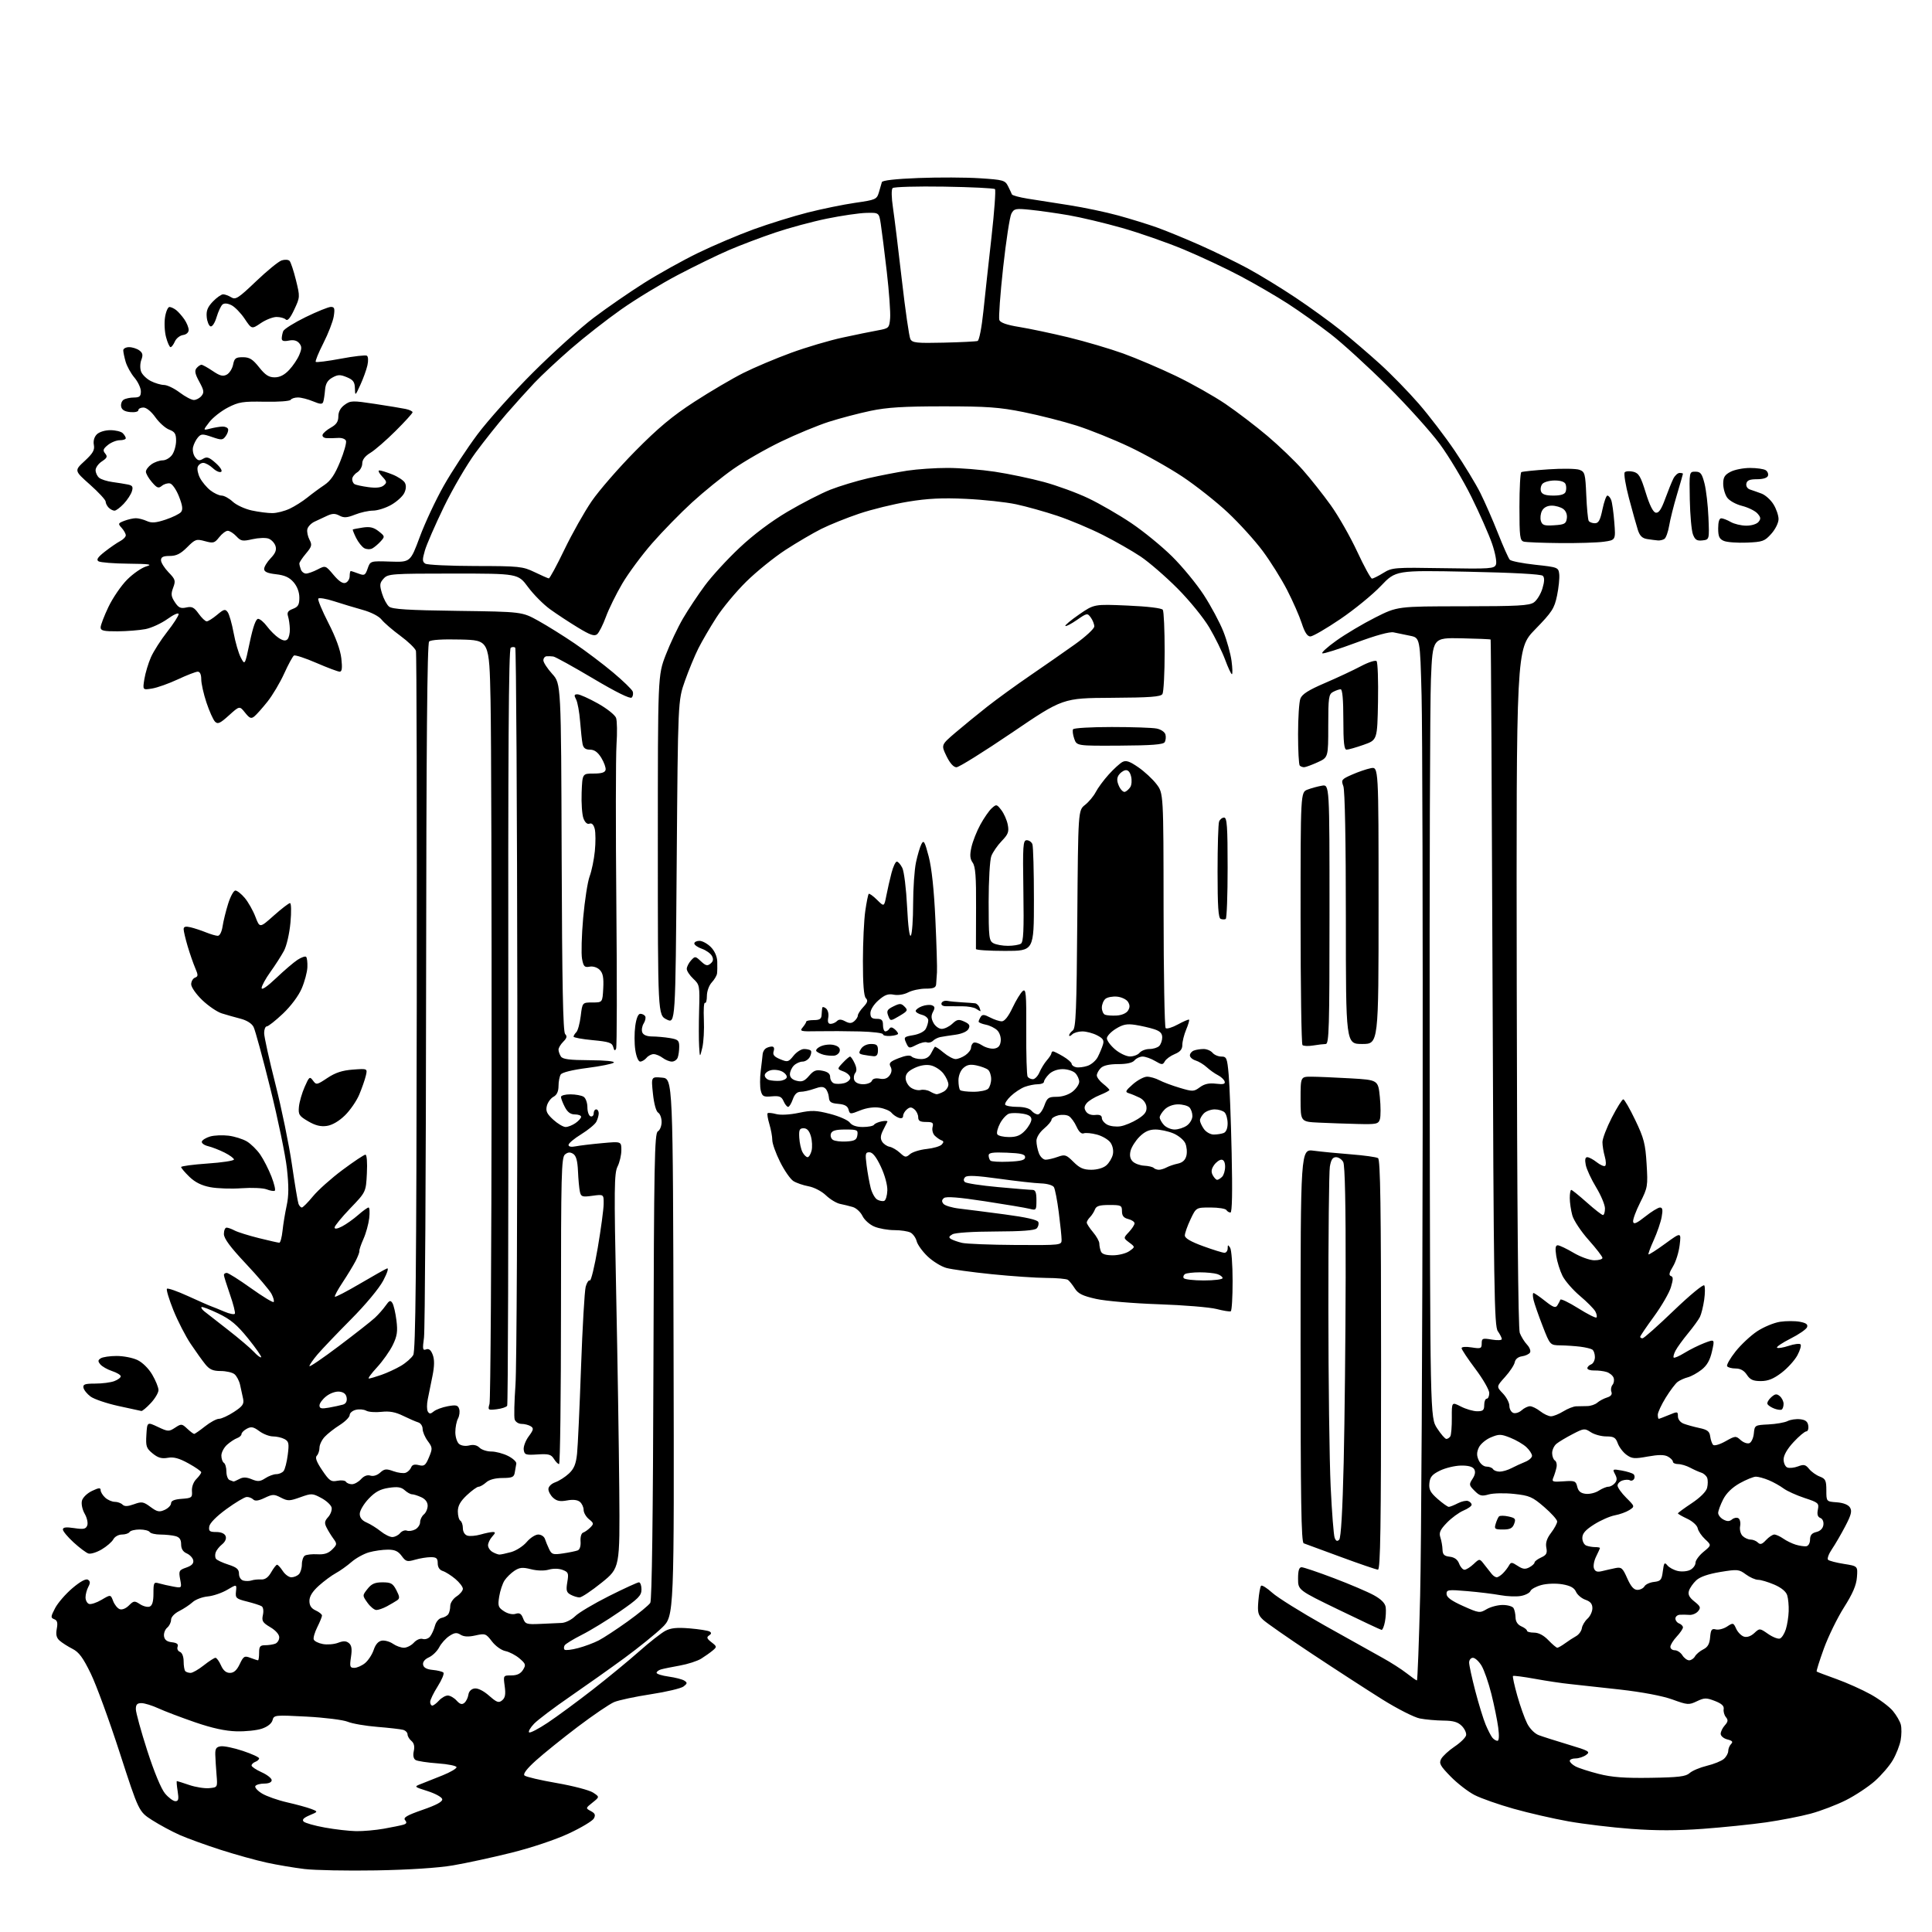 <?xml version="1.0" encoding="UTF-8" standalone="no"?>
<svg 
  version="1.1" 
  xmlns="http://www.w3.org/2000/svg" 
  xmlns:xlink="http://www.w3.org/1999/xlink" 
  xmlns:svg="http://www.w3.org/2000/svg"
  xmlns:rdf="http://www.w3.org/1999/02/22-rdf-syntax-ns#"
  xmlns:cc="http://creativecommons.org/ns#"
  xmlns:dc="http://purl.org/dc/elements/1.1/"
  viewBox="0 0 768 768"
  width="768"
  height="768"
>
<style>svg {background-color: white; }</style>"
<path stroke="none" fill="black" fill-rule="evenodd" d="M149.50,743.51C137.95,743.71 125.12,743.46 121.00,742.96C116.88,742.46 110.12,741.32 106.00,740.42C101.88,739.53 93.68,737.25 87.79,735.36C81.90,733.47 74.55,730.81 71.45,729.44C68.35,728.07 63.42,725.41 60.49,723.54C55.17,720.13 55.17,720.13 47.62,696.82C43.47,683.99 38.29,669.81 36.10,665.31C33.02,658.96 31.38,656.74 28.81,655.44C26.99,654.51 24.71,653.06 23.74,652.21C22.44,651.08 22.13,649.81 22.57,647.47C23.02,645.07 22.77,644.12 21.55,643.66C20.10,643.10 20.13,642.67 21.90,639.27C22.98,637.20 26.07,633.63 28.76,631.34C31.88,628.69 34.13,627.46 34.94,627.96C35.90,628.55 35.94,629.25 35.10,630.81C34.50,631.94 34.00,633.81 34.00,634.97C34.00,636.12 34.61,637.30 35.36,637.58C36.10,637.87 38.35,637.14 40.35,635.96C43.98,633.81 43.98,633.81 44.97,636.43C45.52,637.87 46.69,639.33 47.57,639.66C48.51,640.02 50.02,639.42 51.23,638.21C53.14,636.31 53.48,636.27 55.64,637.68C56.93,638.53 58.66,638.96 59.49,638.64C60.54,638.24 61.00,636.63 61.00,633.41C61.00,629.07 61.15,628.81 63.25,629.42C64.49,629.78 67.03,630.35 68.89,630.69C72.28,631.31 72.28,631.31 71.61,627.76C70.99,624.46 71.16,624.14 74.05,623.13C76.21,622.38 77.05,621.51 76.82,620.27C76.64,619.30 75.48,618.06 74.24,617.51C72.73,616.85 72.00,615.66 72.00,613.88C72.00,611.98 71.36,611.06 69.75,610.63C68.51,610.30 65.84,610.02 63.81,610.01C61.78,610.01 59.84,609.55 59.50,609.00C59.16,608.45 57.36,608.00 55.50,608.00C53.64,608.00 51.84,608.45 51.50,609.00C51.16,609.55 49.80,610.00 48.48,610.00C47.14,610.00 45.62,610.84 45.06,611.89C44.51,612.92 42.41,614.74 40.41,615.92C38.41,617.10 36.04,617.83 35.14,617.54C34.24,617.25 31.59,615.26 29.25,613.12C26.91,610.98 25.00,608.68 25.00,608.00C25.00,607.11 26.24,606.96 29.51,607.45C33.25,608.01 34.13,607.83 34.68,606.39C35.05,605.44 34.60,603.36 33.67,601.75C32.73,600.11 32.25,597.85 32.57,596.57C32.89,595.29 34.64,593.59 36.57,592.67C39.27,591.38 40.00,591.32 40.00,592.36C40.00,593.09 40.82,594.43 41.83,595.35C42.83,596.26 44.54,597.00 45.63,597.00C46.71,597.00 48.10,597.50 48.70,598.10C49.50,598.90 50.74,598.86 53.25,597.96C56.36,596.83 56.99,596.93 59.82,599.03C62.49,601.00 63.33,601.17 65.48,600.19C66.86,599.56 68.00,598.38 68.00,597.58C68.00,596.57 69.33,596.02 72.25,595.81C76.22,595.52 76.49,595.32 76.30,592.70C76.19,591.04 76.90,589.10 78.05,587.95C79.12,586.88 79.99,585.66 79.99,585.25C79.98,584.84 77.70,583.25 74.92,581.72C71.19,579.66 69.05,579.08 66.69,579.50C64.28,579.93 62.81,579.51 60.69,577.78C58.17,575.73 57.91,574.96 58.19,570.35C58.50,565.21 58.50,565.21 62.75,567.22C66.79,569.12 67.14,569.14 69.60,567.53C72.07,565.91 72.29,565.92 74.41,567.91C75.63,569.06 76.88,570.00 77.18,570.00C77.48,570.00 79.42,568.65 81.50,567.00C83.58,565.35 86.07,564.00 87.05,564.00C88.02,564.00 90.70,562.77 92.99,561.27C96.47,558.99 97.07,558.13 96.64,556.02C96.35,554.63 95.82,552.15 95.44,550.50C95.07,548.85 94.06,546.94 93.19,546.25C92.33,545.56 89.86,545.00 87.70,545.00C84.68,545.00 83.30,544.40 81.64,542.36C80.46,540.91 77.84,537.25 75.80,534.21C73.77,531.18 70.67,525.15 68.92,520.81C67.18,516.47 66.02,512.64 66.37,512.30C66.71,511.96 70.48,513.27 74.74,515.22C79.01,517.17 83.17,519.01 84.00,519.29C84.83,519.58 87.16,520.53 89.20,521.40C91.23,522.27 93.10,522.64 93.36,522.22C93.62,521.81 92.74,518.36 91.41,514.56C90.09,510.76 89.00,507.28 89.00,506.83C89.00,506.37 89.51,506.00 90.14,506.00C90.76,506.00 95.08,508.73 99.74,512.06C104.40,515.39 108.47,517.87 108.78,517.56C109.08,517.25 108.70,515.80 107.92,514.33C107.14,512.86 102.56,507.47 97.75,502.35C91.52,495.73 89.00,492.32 89.00,490.52C89.00,489.14 89.48,488.00 90.07,488.00C90.65,488.00 92.09,488.52 93.27,489.15C94.45,489.78 98.75,491.13 102.83,492.15C106.91,493.17 110.60,494.00 111.03,494.00C111.46,494.00 112.03,491.86 112.31,489.25C112.58,486.64 113.33,482.12 113.96,479.22C114.80,475.34 114.82,471.39 114.04,464.38C113.45,459.12 110.49,444.85 107.46,432.66C104.43,420.47 101.44,409.48 100.80,408.24C100.09,406.84 98.11,405.59 95.58,404.94C93.33,404.36 89.99,403.41 88.15,402.83C86.31,402.26 82.83,399.88 80.40,397.56C77.98,395.24 76.00,392.41 76.00,391.28C76.00,390.14 76.67,388.96 77.50,388.64C78.81,388.14 78.82,387.65 77.59,384.78C76.82,382.98 75.47,379.09 74.59,376.14C73.72,373.18 73.00,370.14 73.00,369.37C73.00,368.34 73.75,368.14 75.75,368.61C77.26,368.97 80.02,369.88 81.87,370.63C83.73,371.38 85.84,372.00 86.58,372.00C87.35,372.00 88.15,370.42 88.48,368.25C88.79,366.19 89.78,362.14 90.69,359.25C91.59,356.36 92.89,354.00 93.57,354.00C94.26,354.00 95.94,355.33 97.31,356.96C98.68,358.59 100.58,361.95 101.53,364.43C103.25,368.94 103.25,368.94 108.82,363.97C111.89,361.24 114.80,359.00 115.28,359.00C115.78,359.00 115.86,362.38 115.46,366.75C115.05,371.18 113.94,376.00 112.86,378.00C111.82,379.93 109.41,383.69 107.49,386.36C105.57,389.03 104.00,391.91 104.00,392.76C104.00,393.70 106.27,392.15 109.75,388.83C112.91,385.82 116.75,382.54 118.28,381.54C119.81,380.55 121.35,380.01 121.69,380.36C122.04,380.71 122.27,382.57 122.19,384.49C122.12,386.41 121.10,390.22 119.93,392.95C118.67,395.88 115.61,399.97 112.46,402.95C109.52,405.73 106.64,408.00 106.06,408.00C105.48,408.00 105.00,409.20 105.00,410.66C105.00,412.13 107.01,421.24 109.47,430.91C111.93,440.59 114.88,454.94 116.03,462.82C117.18,470.69 118.36,477.78 118.66,478.57C118.97,479.36 119.56,480.00 119.99,480.00C120.41,480.00 122.40,478.00 124.41,475.55C126.42,473.10 131.71,468.37 136.18,465.05C140.65,461.72 144.73,459.00 145.26,459.00C145.82,459.00 146.06,462.09 145.84,466.42C145.47,473.84 145.47,473.84 139.23,480.33C135.81,483.91 133.00,487.33 133.00,487.94C133.00,488.66 134.05,488.51 135.99,487.51C137.63,486.66 140.50,484.62 142.37,482.98C144.24,481.34 146.10,480.00 146.51,480.00C146.92,480.00 147.04,481.91 146.77,484.25C146.49,486.59 145.47,490.30 144.48,492.50C143.50,494.70 142.77,496.85 142.86,497.28C142.95,497.71 142.27,499.51 141.36,501.27C140.44,503.04 138.12,506.86 136.20,509.76C134.27,512.66 132.89,515.22 133.13,515.46C133.36,515.70 137.82,513.38 143.03,510.32C148.24,507.26 153.10,504.52 153.83,504.24C154.60,503.94 153.98,505.95 152.33,509.08C150.68,512.18 145.32,518.63 139.52,524.46C134.04,529.98 128.08,536.23 126.27,538.34C124.47,540.46 123.00,542.58 123.00,543.05C123.00,543.53 128.29,539.93 134.75,535.06C141.21,530.19 147.64,525.15 149.02,523.85C150.41,522.56 152.34,520.38 153.30,519.00C154.77,516.91 155.21,516.75 155.99,517.99C156.50,518.81 157.22,521.91 157.59,524.88C158.14,529.28 157.87,531.09 156.14,534.66C154.97,537.06 152.15,541.05 149.88,543.52C147.60,545.98 146.14,547.99 146.62,547.99C147.11,547.98 149.34,547.33 151.59,546.54C153.84,545.76 157.34,544.14 159.37,542.95C161.39,541.75 163.60,539.81 164.27,538.64C165.22,536.99 165.53,505.06 165.67,398.50C165.76,322.60 165.62,259.70 165.34,258.73C165.07,257.75 162.30,255.07 159.18,252.77C156.05,250.47 152.68,247.56 151.68,246.30C150.62,244.96 147.51,243.36 144.18,242.44C141.06,241.57 135.92,240.02 132.77,239.00C129.61,237.98 126.80,237.51 126.52,237.97C126.24,238.42 128.05,242.78 130.55,247.65C133.48,253.35 135.31,258.37 135.69,261.75C136.12,265.58 135.94,267.00 135.04,267.00C134.36,267.00 130.19,265.43 125.77,263.52C121.36,261.61 117.34,260.29 116.85,260.59C116.36,260.90 114.61,264.11 112.97,267.73C111.33,271.35 108.34,276.38 106.33,278.91C104.32,281.43 101.98,284.07 101.13,284.76C99.84,285.81 99.23,285.57 97.41,283.29C95.23,280.56 95.23,280.56 91.00,284.38C87.47,287.57 86.56,287.98 85.46,286.85C84.74,286.11 83.21,282.70 82.07,279.28C80.93,275.86 80.00,271.70 80.00,270.03C80.00,268.11 79.49,267.00 78.61,267.00C77.85,267.00 74.30,268.37 70.71,270.05C67.13,271.72 62.52,273.37 60.45,273.70C56.69,274.31 56.69,274.31 57.39,269.95C57.78,267.55 58.95,263.64 60.00,261.26C61.05,258.89 63.96,254.34 66.46,251.16C68.96,247.98 71.00,244.81 71.00,244.13C71.00,243.42 69.08,244.25 66.57,246.06C64.13,247.81 60.19,249.62 57.82,250.08C55.44,250.54 50.46,250.93 46.75,250.96C41.20,250.99 40.00,250.71 40.00,249.39C40.00,248.51 41.40,244.84 43.12,241.24C44.84,237.65 48.18,232.77 50.55,230.40C52.91,228.03 56.35,225.66 58.18,225.14C60.85,224.37 59.46,224.16 51.00,224.07C45.22,224.02 39.90,223.59 39.17,223.13C38.19,222.50 38.82,221.53 41.67,219.29C43.78,217.64 46.51,215.76 47.75,215.11C48.99,214.46 50.00,213.42 50.00,212.79C50.00,212.17 49.27,210.85 48.37,209.85C46.84,208.17 46.91,207.99 49.43,207.03C50.92,206.46 52.98,206.00 54.02,206.00C55.06,206.00 57.01,206.50 58.35,207.11C60.26,207.98 61.90,207.86 65.82,206.56C68.58,205.64 71.34,204.29 71.95,203.56C72.77,202.57 72.57,200.98 71.15,197.36C70.10,194.68 68.49,192.35 67.57,192.17C66.65,191.98 65.20,192.42 64.34,193.13C63.01,194.24 62.41,194.01 60.39,191.66C59.07,190.14 58.00,188.26 58.00,187.50C58.00,186.74 59.00,185.41 60.22,184.56C61.44,183.70 63.44,183.00 64.67,183.00C65.89,183.00 67.59,182.00 68.44,180.78C69.30,179.56 70.00,177.04 70.00,175.19C70.00,172.44 69.50,171.64 67.25,170.78C65.74,170.21 63.27,168.00 61.76,165.87C60.13,163.57 58.20,162.00 57.01,162.00C55.90,162.00 55.00,162.48 55.00,163.06C55.00,163.66 53.58,163.99 51.76,163.81C49.53,163.60 48.41,162.91 48.16,161.62C47.96,160.59 48.41,159.36 49.15,158.89C49.89,158.42 51.74,158.02 53.25,158.02C55.49,158.00 56.00,157.55 56.00,155.58C56.00,154.24 54.85,151.78 53.44,150.11C52.03,148.44 50.46,145.59 49.94,143.79C49.42,141.99 49.00,139.95 49.00,139.26C49.00,138.57 50.04,138.00 51.31,138.00C52.58,138.00 54.41,138.58 55.37,139.28C56.73,140.28 56.91,141.10 56.19,143.03C55.67,144.39 55.62,146.49 56.08,147.70C56.53,148.91 58.25,150.59 59.90,151.45C61.55,152.30 63.94,153.01 65.20,153.03C66.47,153.04 69.27,154.39 71.43,156.03C73.59,157.66 76.12,159.00 77.06,159.00C77.99,159.00 79.36,158.28 80.09,157.39C81.22,156.02 81.09,155.17 79.22,151.74C77.54,148.68 77.27,147.38 78.12,146.35C78.74,145.61 79.62,145.00 80.08,145.00C80.54,145.00 82.55,146.12 84.56,147.48C87.43,149.42 88.63,149.73 90.14,148.92C91.20,148.36 92.34,146.57 92.66,144.95C93.17,142.40 93.70,142.00 96.54,142.00C99.19,142.00 100.45,142.79 103.00,146.00C105.44,149.08 106.86,150.00 109.18,150.00C111.23,150.00 113.08,149.05 114.96,147.04C116.48,145.42 118.29,142.72 118.98,141.04C120.01,138.57 120.00,137.70 118.93,136.41C118.04,135.35 116.69,135.01 114.81,135.39C112.81,135.79 112.00,135.55 112.00,134.56C112.00,133.79 112.26,132.48 112.58,131.65C112.90,130.81 116.91,128.30 121.48,126.06C126.06,123.83 130.58,122.00 131.53,122.00C132.97,122.00 133.16,122.63 132.67,125.75C132.34,127.81 130.48,132.61 128.54,136.42C126.60,140.23 125.24,143.57 125.52,143.85C125.80,144.13 130.27,143.56 135.46,142.59C140.64,141.61 145.31,141.08 145.84,141.40C146.38,141.74 146.47,143.39 146.05,145.24C145.64,147.04 144.38,150.53 143.24,153.00C141.19,157.46 141.17,157.47 141.08,154.37C141.02,151.84 140.40,150.99 137.86,149.94C135.23,148.85 134.31,148.88 132.11,150.10C130.21,151.17 129.42,152.50 129.21,155.03C129.05,156.94 128.73,159.07 128.48,159.77C128.14,160.78 127.28,160.72 124.40,159.52C122.40,158.69 119.71,158.00 118.44,158.00C117.16,158.00 115.86,158.42 115.54,158.94C115.22,159.46 110.57,159.80 105.20,159.69C96.55,159.52 94.91,159.78 90.60,162.00C87.93,163.38 84.60,165.99 83.20,167.81C80.65,171.13 80.65,171.13 83.57,170.38C85.18,169.97 87.35,169.60 88.40,169.57C89.44,169.53 90.46,169.97 90.66,170.54C90.86,171.11 90.44,172.38 89.73,173.36C88.54,174.99 88.08,175.02 84.25,173.70C80.51,172.41 79.93,172.43 78.68,173.88C77.91,174.77 77.04,176.49 76.75,177.70C76.45,178.92 76.81,180.72 77.54,181.70C78.61,183.14 79.25,183.28 80.73,182.37C82.26,181.44 83.14,181.74 85.76,184.08C87.63,185.75 88.51,187.19 87.90,187.56C87.32,187.92 85.84,187.26 84.61,186.10C83.38,184.95 81.66,184.00 80.79,184.00C79.92,184.00 78.94,184.70 78.61,185.56C78.28,186.42 78.68,188.41 79.49,189.98C80.30,191.54 82.15,193.76 83.61,194.91C85.08,196.06 87.09,197.00 88.08,197.00C89.08,197.00 91.08,198.09 92.52,199.43C93.97,200.77 97.39,202.35 100.12,202.93C102.86,203.52 106.54,203.99 108.30,203.97C110.06,203.96 113.14,203.17 115.15,202.22C117.16,201.28 120.31,199.28 122.15,197.80C123.99,196.31 127.04,194.06 128.93,192.80C131.45,191.11 133.11,188.66 135.20,183.54C136.77,179.71 137.82,175.97 137.53,175.22C137.24,174.46 135.82,173.96 134.26,174.09C132.74,174.20 130.67,174.23 129.67,174.15C128.66,174.07 128.01,173.46 128.24,172.79C128.46,172.13 129.96,170.85 131.57,169.95C133.72,168.75 134.50,167.58 134.50,165.52C134.50,163.69 135.36,162.10 137.00,160.92C139.34,159.22 140.10,159.20 149.00,160.55C154.22,161.34 159.74,162.25 161.25,162.57C162.76,162.89 164.00,163.48 164.00,163.88C164.00,164.28 160.96,167.62 157.25,171.31C153.54,175.01 149.04,178.92 147.25,180.00C145.11,181.29 144.00,182.75 144.00,184.24C144.00,185.50 143.10,187.08 142.00,187.77C140.90,188.45 140.00,189.66 140.00,190.45C140.00,191.24 140.41,192.14 140.92,192.45C141.42,192.76 143.89,193.30 146.40,193.64C149.48,194.06 151.48,193.85 152.52,192.98C153.90,191.84 153.83,191.44 151.86,189.35C150.64,188.06 150.17,187.00 150.81,187.00C151.44,187.00 153.78,187.73 156.01,188.62C158.24,189.51 160.47,191.00 160.96,191.93C161.54,193.01 161.44,194.50 160.67,196.04C160.00,197.37 157.67,199.47 155.48,200.71C153.29,201.95 150.05,202.97 148.27,202.98C146.49,202.99 143.27,203.71 141.10,204.58C137.96,205.83 136.71,205.91 134.95,204.98C133.26,204.07 132.15,204.07 130.13,204.99C128.68,205.65 126.38,206.73 125.01,207.38C123.64,208.03 122.35,209.40 122.16,210.42C121.96,211.43 122.36,213.30 123.04,214.57C124.12,216.60 123.95,217.27 121.64,220.02C120.19,221.74 119.00,223.53 119.00,223.99C119.00,224.46 119.27,225.55 119.61,226.42C119.94,227.29 120.86,228.00 121.66,228.00C122.45,228.00 124.52,227.27 126.25,226.37C129.40,224.74 129.40,224.74 132.58,228.52C134.74,231.09 136.28,232.11 137.38,231.68C138.27,231.34 139.00,230.15 139.00,229.03C139.00,227.91 139.20,227.00 139.43,227.00C139.67,227.00 141.05,227.45 142.49,228.00C144.87,228.90 145.20,228.72 146.15,225.99C147.20,222.98 147.20,222.98 155.17,223.24C163.13,223.50 163.13,223.50 166.89,213.38C168.95,207.82 173.24,198.66 176.43,193.04C179.61,187.42 185.64,178.24 189.81,172.66C193.99,167.07 203.95,155.97 211.95,148.00C219.95,140.02 230.78,130.27 236.00,126.32C241.22,122.37 250.22,116.16 256.00,112.51C261.77,108.87 271.45,103.48 277.50,100.54C283.55,97.60 293.49,93.38 299.58,91.16C305.68,88.94 315.34,85.94 321.05,84.49C326.76,83.04 335.27,81.30 339.96,80.62C348.12,79.45 348.53,79.26 349.38,76.45C349.87,74.83 350.40,73.01 350.55,72.41C350.72,71.71 356.04,71.11 365.16,70.76C373.05,70.46 383.99,70.50 389.47,70.86C398.81,71.46 399.53,71.66 400.71,74.00C401.40,75.38 402.09,76.84 402.24,77.26C402.38,77.67 405.20,78.44 408.50,78.97C411.80,79.50 419.23,80.66 425.00,81.56C430.77,82.46 439.55,84.30 444.50,85.66C449.45,87.02 456.43,89.18 460.00,90.46C463.57,91.74 471.23,94.88 477.00,97.44C482.77,100.00 491.31,104.16 495.96,106.67C500.61,109.18 509.16,114.41 514.96,118.28C520.76,122.15 528.88,128.03 533.00,131.34C537.12,134.66 544.11,140.64 548.52,144.64C552.93,148.63 559.88,155.76 563.97,160.47C568.06,165.18 574.51,173.62 578.30,179.22C582.08,184.83 586.66,192.36 588.46,195.96C590.26,199.56 593.42,206.78 595.48,212.00C597.54,217.22 599.65,221.95 600.16,222.50C600.67,223.05 605.23,223.95 610.29,224.50C619.32,225.48 619.51,225.55 619.82,228.26C619.99,229.79 619.60,233.61 618.95,236.75C617.88,241.89 616.98,243.27 610.24,250.20C602.73,257.92 602.73,257.92 602.93,392.56C603.06,479.72 603.48,528.14 604.13,529.85C604.68,531.31 605.98,533.41 607.02,534.52C608.06,535.62 608.59,537.04 608.20,537.66C607.82,538.29 606.38,538.96 605.01,539.15C603.48,539.37 602.38,540.27 602.14,541.50C601.94,542.60 600.20,545.23 598.29,547.35C594.82,551.20 594.82,551.20 597.41,553.91C598.83,555.39 600.00,557.61 600.00,558.84C600.00,560.06 600.69,561.33 601.54,561.65C602.38,561.98 603.88,561.51 604.87,560.62C605.85,559.73 607.35,559.00 608.19,559.00C609.04,559.00 610.87,559.90 612.27,561.00C613.67,562.10 615.59,563.00 616.54,563.00C617.49,563.00 619.69,562.12 621.42,561.05C623.16,559.97 625.47,559.06 626.54,559.03C627.62,558.99 629.61,558.95 630.97,558.94C632.33,558.92 634.13,558.31 634.97,557.57C635.81,556.84 637.55,555.92 638.82,555.53C640.37,555.05 640.95,554.31 640.56,553.28C640.23,552.44 640.43,551.19 641.00,550.50C641.57,549.81 641.76,548.54 641.42,547.66C641.09,546.79 639.85,545.77 638.66,545.39C637.48,545.02 635.27,544.74 633.75,544.79C632.24,544.83 631.00,544.43 631.00,543.90C631.00,543.37 631.67,542.68 632.50,542.36C633.33,542.05 634.00,540.74 634.00,539.45C634.00,538.17 633.52,536.82 632.92,536.45C632.33,536.09 630.19,535.58 628.17,535.33C626.15,535.08 622.63,534.84 620.34,534.80C616.18,534.74 616.18,534.74 613.22,527.12C611.59,522.93 609.96,518.26 609.61,516.75C609.25,515.24 609.24,514.00 609.59,514.00C609.93,514.00 612.01,515.42 614.20,517.16C617.42,519.71 618.36,520.05 619.08,518.91C619.57,518.13 620.10,517.12 620.27,516.65C620.43,516.18 623.60,517.71 627.32,520.03C631.03,522.36 634.31,524.02 634.61,523.72C634.92,523.42 634.72,522.34 634.17,521.32C633.62,520.30 630.88,517.52 628.07,515.16C625.26,512.79 622.14,509.20 621.12,507.18C620.11,505.15 618.99,501.59 618.63,499.25C618.15,496.15 618.32,495.00 619.24,495.02C619.93,495.03 622.75,496.37 625.50,498.00C628.25,499.63 631.96,500.97 633.75,500.98C635.54,500.99 637.00,500.57 637.00,500.04C637.00,499.51 634.53,496.31 631.52,492.93C628.50,489.55 625.58,485.15 625.02,483.14C624.47,481.14 624.01,478.04 624.01,476.25C624.00,474.46 624.27,473.00 624.59,473.00C624.91,473.00 627.70,475.25 630.79,478.00C633.87,480.75 636.76,483.00 637.20,483.00C637.64,483.00 638.00,481.82 638.00,480.38C638.00,478.94 636.42,475.17 634.50,472.00C632.57,468.83 630.72,464.83 630.37,463.12C629.95,460.99 630.14,460.00 630.97,460.00C631.64,460.00 633.32,460.89 634.71,461.99C636.10,463.08 637.60,463.75 638.04,463.47C638.49,463.20 638.44,461.52 637.93,459.74C637.42,457.97 637.00,455.39 637.00,454.01C637.00,452.63 638.68,448.24 640.73,444.25C642.78,440.26 644.83,437.00 645.28,437.00C645.72,437.00 647.87,440.71 650.04,445.25C653.49,452.44 654.07,454.68 654.55,462.67C655.09,471.48 654.98,472.09 652.00,478.01C650.29,481.40 649.02,484.85 649.19,485.68C649.42,486.81 650.62,486.29 654.00,483.60C656.48,481.63 659.11,480.02 659.86,480.01C660.89,480.00 661.06,480.92 660.54,483.75C660.17,485.81 658.76,489.93 657.42,492.90C656.07,495.87 655.12,498.45 655.30,498.64C655.49,498.82 658.49,496.90 661.97,494.36C668.31,489.75 668.31,489.75 667.69,494.95C667.35,497.80 666.15,501.64 665.01,503.48C663.53,505.88 663.30,506.93 664.19,507.23C665.17,507.56 665.17,508.49 664.21,511.70C663.54,513.93 660.52,519.15 657.50,523.29C654.47,527.43 652.00,531.08 652.00,531.41C652.00,531.73 652.42,532.00 652.94,532.00C653.46,532.00 659.05,527.03 665.36,520.96C671.76,514.82 677.12,510.39 677.48,510.97C677.83,511.54 677.81,514.14 677.43,516.75C677.05,519.36 676.30,522.40 675.75,523.50C675.21,524.60 673.09,527.52 671.04,530.00C669.00,532.48 666.76,535.55 666.08,536.84C665.40,538.12 665.06,539.39 665.32,539.66C665.59,539.93 667.54,539.08 669.66,537.77C671.77,536.47 675.33,534.71 677.57,533.85C681.65,532.30 681.65,532.30 680.54,537.20C679.75,540.70 678.56,542.79 676.39,544.49C674.72,545.80 672.25,547.16 670.92,547.50C669.59,547.84 667.78,548.66 666.89,549.32C666.00,549.98 663.87,552.81 662.14,555.62C660.41,558.43 659.00,561.46 659.00,562.36C659.00,563.26 659.17,564.00 659.38,564.00C659.59,564.00 661.39,563.32 663.38,562.49C666.85,561.04 667.00,561.06 667.00,563.01C667.00,564.19 667.94,565.41 669.25,565.92C670.49,566.40 673.30,567.18 675.50,567.65C678.72,568.33 679.57,568.99 679.83,571.00C680.02,572.38 680.54,573.89 681.00,574.36C681.46,574.84 683.64,574.21 685.89,572.94C689.82,570.73 690.03,570.72 691.94,572.45C693.03,573.44 694.59,573.99 695.40,573.68C696.20,573.37 697.01,571.63 697.18,569.81C697.50,566.54 697.57,566.50 703.00,566.23C706.02,566.08 709.44,565.48 710.59,564.90C711.74,564.31 713.99,563.99 715.59,564.17C717.72,564.41 718.59,565.10 718.82,566.75C719.00,567.99 718.64,569.00 718.03,569.00C717.42,569.00 715.14,570.91 712.97,573.25C710.46,575.95 709.02,578.46 709.01,580.14C709.01,581.60 709.68,583.05 710.51,583.36C711.34,583.68 713.25,583.48 714.75,582.91C717.04,582.03 717.74,582.19 719.14,583.92C720.05,585.05 721.97,586.42 723.40,586.96C725.66,587.82 726.00,588.53 726.00,592.42C726.00,596.89 726.00,596.89 730.15,597.19C732.77,597.39 734.70,598.15 735.40,599.26C736.27,600.66 735.89,602.19 733.53,606.69C731.90,609.81 729.51,613.92 728.22,615.82C726.93,617.72 726.24,619.62 726.69,620.04C727.13,620.47 729.98,621.20 733.00,621.68C738.50,622.55 738.50,622.55 738.16,626.97C737.92,630.16 736.48,633.50 733.03,638.94C730.39,643.10 726.79,650.47 725.02,655.32C723.26,660.18 721.97,664.29 722.16,664.46C722.35,664.63 725.88,665.97 730.00,667.44C734.12,668.92 740.27,671.67 743.66,673.56C747.05,675.45 750.99,678.38 752.41,680.08C753.83,681.77 755.27,684.25 755.61,685.58C755.95,686.92 755.91,689.70 755.54,691.76C755.16,693.82 753.77,697.37 752.44,699.65C751.12,701.93 747.89,705.69 745.27,708.01C742.64,710.32 737.48,713.74 733.79,715.60C730.10,717.46 723.80,719.87 719.79,720.95C715.78,722.03 707.77,723.59 702.00,724.42C696.23,725.24 684.95,726.40 676.94,726.99C666.76,727.73 658.20,727.74 648.44,727.01C640.77,726.44 629.55,725.09 623.50,724.02C617.45,722.94 607.63,720.69 601.69,719.01C595.74,717.34 588.77,714.89 586.19,713.57C583.61,712.25 579.32,708.93 576.65,706.20C572.45,701.89 571.95,700.96 572.90,699.18C573.51,698.06 575.91,695.85 578.24,694.28C580.58,692.72 582.63,690.69 582.80,689.78C582.98,688.87 582.20,687.20 581.06,686.06C579.52,684.52 577.68,683.99 573.75,683.96C570.86,683.93 566.67,683.56 564.42,683.12C562.18,682.69 555.43,679.26 549.42,675.50C543.42,671.74 530.85,663.60 521.50,657.40C512.15,651.20 503.44,645.14 502.14,643.92C500.08,642.00 499.83,641.01 500.22,636.36C500.46,633.41 500.95,630.71 501.31,630.36C501.66,630.01 503.66,631.26 505.74,633.15C507.83,635.04 517.18,640.88 526.52,646.13C535.86,651.38 546.20,657.16 549.50,658.97C552.80,660.78 557.14,663.56 559.14,665.13C561.15,666.71 562.99,668.00 563.24,668.00C563.49,668.00 564.07,652.81 564.53,634.25C564.98,615.69 565.43,532.77 565.53,450.00C565.62,367.23 565.43,289.16 565.10,276.52C564.50,253.53 564.50,253.53 560.50,252.72C558.30,252.27 555.38,251.67 554.00,251.38C552.42,251.04 546.96,252.54 539.11,255.46C532.29,258.00 526.24,259.91 525.67,259.72C525.09,259.53 527.60,257.24 531.25,254.64C534.90,252.04 541.84,247.91 546.69,245.47C555.50,241.03 555.50,241.03 581.53,241.01C603.30,241.00 607.91,240.75 609.75,239.46C610.95,238.62 612.48,236.13 613.14,233.93C613.97,231.16 614.02,229.62 613.29,228.89C612.64,228.24 601.37,227.63 583.55,227.27C554.85,226.69 554.85,226.69 548.89,232.95C545.61,236.40 538.36,242.32 532.77,246.11C527.18,249.90 521.83,253.00 520.89,253.00C519.69,253.00 518.64,251.40 517.46,247.75C516.52,244.86 513.91,238.92 511.65,234.54C509.40,230.16 505.03,223.18 501.95,219.04C498.87,214.89 492.63,208.01 488.09,203.75C483.54,199.48 475.44,193.08 470.09,189.51C464.73,185.95 455.21,180.60 448.93,177.62C442.64,174.65 433.20,170.85 427.95,169.18C422.70,167.51 413.25,165.10 406.95,163.83C397.22,161.87 392.43,161.53 375.00,161.53C359.12,161.53 352.59,161.94 346.00,163.33C341.32,164.31 333.90,166.27 329.50,167.67C325.10,169.08 316.55,172.61 310.50,175.53C304.45,178.44 295.90,183.35 291.50,186.43C287.10,189.51 279.74,195.48 275.14,199.69C270.54,203.89 263.40,211.20 259.27,215.92C255.14,220.64 249.78,227.88 247.36,232.00C244.93,236.12 242.00,242.08 240.85,245.23C239.69,248.39 238.12,251.49 237.36,252.12C236.27,253.02 234.62,252.44 229.74,249.47C226.31,247.39 221.33,244.12 218.68,242.20C216.03,240.29 212.08,236.31 209.90,233.36C205.94,228.00 205.94,228.00 180.12,228.00C155.57,228.00 154.22,228.10 152.50,230.00C150.92,231.74 150.84,232.52 151.85,235.88C152.49,238.02 153.75,240.38 154.65,241.13C155.92,242.18 162.14,242.57 181.90,242.83C207.50,243.18 207.50,243.18 213.94,246.74C217.48,248.70 224.00,252.77 228.44,255.79C232.87,258.80 239.75,263.99 243.72,267.33C247.69,270.66 251.19,274.05 251.50,274.86C251.81,275.67 251.63,276.77 251.11,277.29C250.50,277.90 244.94,275.16 235.78,269.72C227.87,265.02 220.75,261.09 219.95,260.97C219.15,260.86 217.94,260.82 217.25,260.88C216.56,260.95 216.00,261.67 216.00,262.50C216.00,263.32 217.58,265.75 219.52,267.89C223.04,271.79 223.04,271.79 223.27,340.85C223.44,391.28 223.81,410.21 224.65,411.05C225.52,411.92 225.33,412.67 223.90,414.10C222.85,415.15 222.01,416.56 222.02,417.25C222.02,417.94 222.44,419.15 222.95,419.95C223.65,421.06 226.32,421.41 234.38,421.45C240.58,421.48 244.52,421.87 244.00,422.40C243.51,422.89 238.75,423.85 233.43,424.53C227.52,425.29 223.42,426.30 222.89,427.14C222.42,427.89 222.02,429.95 222.02,431.71C222.00,433.89 221.36,435.27 220.01,435.99C218.92,436.58 217.73,438.21 217.38,439.61C216.87,441.66 217.38,442.75 219.93,445.09C221.69,446.69 223.90,448.00 224.84,448.00C225.78,448.00 227.56,447.30 228.78,446.44C230.00,445.59 231.00,444.46 231.00,443.94C231.00,443.42 229.89,443.00 228.53,443.00C226.80,443.00 225.59,442.11 224.53,440.05C223.69,438.43 223.00,436.63 223.00,436.05C223.00,435.47 224.69,435.01 226.75,435.02C228.81,435.02 231.17,435.46 232.00,435.98C232.82,436.50 233.50,438.37 233.50,440.13C233.50,441.89 234.06,443.52 234.75,443.75C235.44,443.98 236.00,443.45 236.00,442.58C236.00,441.71 236.45,441.00 237.00,441.00C237.55,441.00 238.00,441.70 238.00,442.57C238.00,443.43 237.56,444.96 237.02,445.97C236.47,446.98 233.77,449.20 231.02,450.90C228.26,452.59 226.00,454.49 226.00,455.12C226.00,455.83 227.06,456.04 228.85,455.68C230.41,455.37 235.14,454.80 239.35,454.42C247.00,453.72 247.00,453.72 247.00,457.21C247.00,459.12 246.32,462.06 245.48,463.73C244.15,466.41 244.08,472.49 244.94,514.14C245.48,540.19 246.03,575.40 246.17,592.39C246.42,623.28 246.42,623.28 239.16,629.14C235.16,632.36 231.22,635.00 230.38,635.00C229.55,635.00 227.96,634.52 226.86,633.92C225.17,633.02 224.96,632.23 225.51,628.93C226.11,625.38 225.94,624.93 223.65,624.06C222.17,623.49 219.91,623.45 218.14,623.96C216.33,624.48 213.52,624.41 211.07,623.79C207.77,622.95 206.55,623.06 204.52,624.39C203.15,625.29 201.37,627.03 200.56,628.26C199.76,629.49 198.80,632.37 198.44,634.65C197.84,638.37 198.04,638.98 200.34,640.49C201.87,641.49 203.73,641.90 204.95,641.52C206.52,641.02 207.22,641.44 207.94,643.33C208.80,645.61 209.32,645.77 214.69,645.53C217.88,645.39 221.76,645.21 223.30,645.14C224.83,645.06 227.23,643.86 228.62,642.47C230.01,641.08 236.06,637.48 242.06,634.47C248.06,631.46 253.42,629.00 253.98,629.00C254.54,629.00 255.00,630.27 255.00,631.83C255.00,634.27 253.77,635.51 246.25,640.70C241.44,644.03 234.72,648.14 231.32,649.85C227.93,651.56 224.84,653.45 224.47,654.04C224.10,654.64 224.08,655.42 224.43,655.77C224.78,656.11 227.19,655.84 229.78,655.15C232.38,654.47 236.07,653.09 238.00,652.09C239.93,651.10 245.10,647.70 249.50,644.55C253.90,641.39 257.95,638.06 258.50,637.15C259.14,636.09 259.59,602.46 259.75,543.04C259.97,462.09 260.19,450.47 261.50,449.74C262.33,449.28 263.00,447.60 263.00,446.00C263.00,444.40 262.38,442.74 261.63,442.30C260.81,441.82 259.97,438.76 259.55,434.74C258.84,427.99 258.84,427.99 263.17,428.38C267.50,428.77 267.50,428.77 267.75,535.56C268.01,642.36 268.01,642.36 263.19,647.00C260.54,649.56 253.81,654.99 248.24,659.08C242.67,663.16 232.90,670.08 226.54,674.46C220.17,678.84 213.77,683.68 212.31,685.20C210.84,686.73 209.95,688.28 210.31,688.64C210.68,689.01 214.02,687.28 217.74,684.80C221.46,682.32 229.47,676.42 235.54,671.70C241.61,666.97 249.93,660.13 254.04,656.48C258.14,652.84 262.83,649.16 264.45,648.30C266.66,647.13 269.09,646.89 274.20,647.31C277.94,647.63 281.50,648.19 282.11,648.57C282.88,649.04 282.80,649.52 281.86,650.13C280.78,650.83 280.98,651.39 282.80,652.80C285.01,654.51 285.03,654.66 283.30,656.11C282.31,656.94 280.25,658.40 278.73,659.35C277.20,660.30 273.38,661.53 270.23,662.09C267.08,662.65 263.71,663.34 262.75,663.62C261.79,663.90 261.00,664.51 261.00,664.97C261.00,665.43 263.16,666.11 265.80,666.47C268.44,666.84 271.25,667.56 272.05,668.09C273.29,668.90 273.24,669.24 271.71,670.41C270.73,671.16 264.88,672.55 258.71,673.49C252.55,674.43 246.00,675.83 244.16,676.59C242.33,677.35 235.81,681.78 229.66,686.43C223.52,691.08 216.03,697.13 213.00,699.86C209.40,703.11 207.84,705.16 208.50,705.79C209.05,706.32 214.81,707.67 221.30,708.79C227.80,709.92 234.29,711.62 235.74,712.57C238.37,714.29 238.37,714.29 235.55,716.54C232.74,718.78 232.74,718.79 234.88,719.94C236.54,720.83 236.81,721.48 236.07,722.87C235.54,723.85 231.03,726.55 226.04,728.87C220.80,731.31 211.18,734.53 203.24,736.50C195.68,738.38 185.22,740.65 180.00,741.53C174.11,742.53 162.52,743.28 149.50,743.51zM141.57,727.91C144.35,727.96 149.30,727.52 152.57,726.94C155.83,726.36 159.31,725.65 160.30,725.36C161.65,724.97 161.83,724.50 161.03,723.54C160.19,722.52 161.69,721.63 168.01,719.43C173.57,717.50 175.99,716.18 175.79,715.18C175.63,714.39 173.03,712.96 170.00,712.00C164.50,710.25 164.50,710.25 167.50,709.09C169.15,708.45 172.97,706.93 175.98,705.71C178.99,704.50 181.47,703.05 181.48,702.50C181.49,701.95 178.12,701.26 174.00,700.97C169.88,700.67 165.91,700.07 165.19,699.62C164.36,699.10 164.10,697.81 164.49,696.06C164.89,694.22 164.58,692.90 163.54,692.04C162.70,691.33 162.00,690.17 162.00,689.44C162.00,688.72 161.21,687.91 160.25,687.64C159.29,687.37 154.68,686.84 150.00,686.46C145.32,686.09 140.02,685.17 138.21,684.42C136.40,683.68 129.07,682.76 121.91,682.38C109.23,681.71 108.88,681.75 108.34,683.80C108.00,685.10 106.38,686.40 104.14,687.16C102.14,687.85 97.58,688.33 94.00,688.23C89.56,688.11 84.33,686.97 77.50,684.62C72.00,682.72 65.47,680.25 63.00,679.11C60.52,677.97 57.49,677.03 56.25,677.02C54.53,677.01 54.00,677.57 54.00,679.40C54.00,680.73 56.04,688.13 58.52,695.85C61.28,704.40 64.05,711.09 65.61,712.95C67.02,714.63 68.87,716.00 69.72,716.00C70.95,716.00 71.13,715.21 70.62,712.00C70.26,709.80 70.13,708.00 70.31,708.00C70.49,708.00 72.72,708.71 75.25,709.57C77.78,710.43 81.35,710.99 83.18,710.82C86.50,710.50 86.50,710.50 86.08,705.50C85.85,702.75 85.63,699.15 85.58,697.50C85.52,695.11 85.96,694.43 87.78,694.18C89.03,694.00 92.97,694.82 96.53,696.01C100.09,697.19 103.00,698.53 103.00,698.97C103.00,699.42 102.33,700.05 101.50,700.36C100.67,700.68 100.00,701.33 100.00,701.82C100.00,702.30 101.80,703.51 104.00,704.50C106.20,705.49 108.00,706.91 108.00,707.65C108.00,708.48 106.86,709.00 105.06,709.00C103.44,709.00 101.84,709.44 101.51,709.98C101.17,710.53 102.37,711.86 104.16,712.95C105.96,714.04 110.44,715.62 114.13,716.46C117.82,717.30 122.11,718.47 123.67,719.07C126.50,720.16 126.50,720.16 123.08,721.60C120.69,722.61 119.97,723.37 120.70,724.10C121.28,724.68 125.07,725.75 129.12,726.48C133.18,727.22 138.78,727.86 141.57,727.91zM656.15,706.71C667.30,706.54 670.13,706.19 671.65,704.83C672.67,703.90 675.75,702.60 678.50,701.93C681.25,701.27 684.29,700.04 685.25,699.20C686.21,698.37 687.00,696.95 687.00,696.05C687.00,695.14 687.52,693.88 688.14,693.26C689.00,692.40 688.63,691.95 686.64,691.45C685.19,691.08 684.00,690.08 684.00,689.22C684.00,688.36 684.74,686.84 685.64,685.85C686.93,684.42 687.02,683.73 686.08,682.59C685.42,681.80 685.02,680.36 685.19,679.39C685.41,678.15 684.38,677.20 681.69,676.16C678.29,674.84 677.52,674.86 674.53,676.28C671.36,677.80 670.83,677.76 664.80,675.57C660.87,674.15 652.85,672.63 643.96,671.62C636.01,670.72 627.02,669.74 624.00,669.43C620.98,669.13 614.75,668.20 610.16,667.36C605.57,666.53 601.65,666.02 601.43,666.23C601.22,666.45 601.99,669.97 603.14,674.06C604.29,678.15 606.06,683.12 607.07,685.11C608.12,687.19 610.08,689.16 611.70,689.76C613.24,690.34 618.54,692.03 623.47,693.51C631.67,695.97 632.28,696.32 630.53,697.60C629.48,698.37 627.58,699.00 626.31,699.00C625.04,699.00 624.00,699.43 624.00,699.96C624.00,700.50 625.01,701.48 626.25,702.15C627.49,702.83 631.65,704.17 635.50,705.15C640.80,706.50 645.81,706.87 656.15,706.71zM595.25,692.00C595.89,692.00 596.00,690.06 595.57,686.75C595.19,683.86 593.96,677.84 592.84,673.36C591.72,668.88 589.96,663.82 588.92,662.11C587.88,660.40 586.35,659.00 585.51,659.00C584.68,659.00 584.00,659.85 584.00,660.89C584.00,661.93 585.10,666.99 586.44,672.14C587.78,677.29 589.63,683.30 590.54,685.50C591.46,687.70 592.67,690.06 593.23,690.75C593.79,691.44 594.70,692.00 595.25,692.00zM171.85,678.00C172.31,678.00 173.50,677.10 174.50,676.00C175.50,674.90 177.07,674.00 178.00,674.00C178.93,674.00 180.50,674.90 181.50,676.00C182.83,677.47 183.64,677.71 184.59,676.92C185.30,676.34 186.02,674.87 186.19,673.68C186.38,672.34 187.33,671.38 188.65,671.19C189.96,671.01 192.22,672.13 194.41,674.06C197.50,676.77 198.25,677.04 199.62,675.90C200.82,674.90 201.07,673.52 200.63,670.29C200.04,666.00 200.04,666.00 203.28,666.00C205.53,666.00 206.94,665.33 207.89,663.81C209.13,661.82 209.00,661.40 206.52,659.26C205.01,657.97 202.49,656.65 200.92,656.33C199.31,656.01 196.96,654.32 195.55,652.48C193.18,649.37 192.85,649.25 189.02,650.11C186.22,650.74 184.42,650.65 183.09,649.83C181.57,648.87 180.69,648.97 178.62,650.33C177.20,651.26 175.39,653.28 174.60,654.81C173.80,656.35 171.96,658.15 170.50,658.82C168.83,659.58 167.98,660.66 168.19,661.76C168.41,662.94 169.65,663.60 172.01,663.82C173.93,664.00 175.84,664.47 176.25,664.87C176.67,665.27 175.65,667.73 174.00,670.34C172.35,672.94 171.00,675.73 171.00,676.53C171.00,677.34 171.38,678.00 171.85,678.00zM75.77,665.00C76.56,665.00 78.92,663.65 81.00,662.00C83.08,660.35 85.18,659.00 85.65,659.00C86.12,659.00 87.11,660.35 87.84,662.00C88.74,664.04 89.88,665.00 91.40,665.00C92.96,665.00 94.13,663.96 95.29,661.52C96.80,658.34 97.18,658.12 99.54,659.02C100.97,659.56 102.33,660.00 102.57,660.00C102.80,660.00 103.00,658.65 103.00,657.00C103.00,654.49 103.40,654.00 105.42,654.00C106.75,654.00 108.55,653.73 109.42,653.39C110.29,653.06 111.00,651.92 111.00,650.86C111.00,649.71 109.56,648.08 107.45,646.84C104.38,645.02 103.98,644.37 104.51,641.97C104.86,640.36 104.65,638.90 104.01,638.51C103.40,638.13 100.79,637.29 98.20,636.64C93.84,635.55 93.52,635.26 93.81,632.60C94.12,629.73 94.12,629.73 90.31,631.98C88.21,633.22 84.73,634.41 82.57,634.61C80.40,634.82 77.70,635.84 76.57,636.88C75.43,637.92 73.04,639.51 71.25,640.41C69.34,641.37 68.00,642.82 68.00,643.90C68.00,644.92 67.30,646.33 66.45,647.04C65.60,647.75 65.04,649.26 65.20,650.41C65.41,651.87 66.36,652.60 68.33,652.82C70.33,653.05 70.99,653.58 70.60,654.61C70.29,655.42 70.70,656.33 71.52,656.64C72.40,656.99 73.00,658.51 73.00,660.44C73.00,662.21 73.30,663.97 73.67,664.33C74.03,664.70 74.98,665.00 75.77,665.00zM140.83,663.00C141.90,663.00 143.82,662.16 145.09,661.13C146.36,660.10 147.91,657.73 148.54,655.88C149.28,653.65 150.40,652.39 151.82,652.18C153.00,652.01 154.98,652.57 156.21,653.43C157.44,654.29 159.40,655.00 160.57,655.00C161.73,655.00 163.51,654.09 164.51,652.99C165.56,651.83 167.06,651.20 168.03,651.51C168.96,651.80 170.26,651.39 170.93,650.59C171.59,649.78 172.48,647.86 172.89,646.31C173.32,644.70 174.46,643.34 175.57,643.13C176.63,642.93 177.83,642.26 178.23,641.63C178.64,641.01 178.98,639.54 178.98,638.37C178.99,637.19 180.12,635.49 181.50,634.59C182.88,633.69 184.00,632.33 184.00,631.57C184.00,630.80 182.65,629.04 181.01,627.66C179.36,626.27 177.11,624.85 176.01,624.50C174.72,624.09 174.00,622.99 174.00,621.43C174.00,619.44 173.50,619.00 171.24,619.00C169.73,619.00 166.91,619.45 164.99,620.01C161.84,620.92 161.32,620.77 159.67,618.51C158.29,616.62 156.93,616.00 154.17,616.01C152.15,616.01 148.80,616.48 146.72,617.06C144.65,617.64 141.50,619.37 139.72,620.92C137.95,622.46 135.15,624.45 133.50,625.35C131.85,626.24 128.81,628.49 126.75,630.34C124.20,632.64 123.00,634.56 123.00,636.38C123.00,638.25 123.74,639.38 125.50,640.18C126.88,640.81 128.00,641.72 128.00,642.20C128.00,642.68 127.16,644.75 126.14,646.79C125.12,648.83 124.47,651.05 124.71,651.72C124.95,652.39 126.58,653.21 128.33,653.53C130.09,653.86 132.81,653.64 134.38,653.04C136.52,652.23 137.61,652.26 138.71,653.17C139.78,654.07 140.00,655.52 139.52,658.69C138.95,662.52 139.10,663.00 140.83,663.00zM671.46,660.00C672.25,660.00 673.30,659.29 673.78,658.43C674.27,657.56 675.75,656.31 677.08,655.65C678.86,654.77 679.58,653.49 679.80,650.83C680.06,647.81 680.43,647.30 682.05,647.72C683.12,648.00 685.13,647.49 686.51,646.59C688.93,645.00 689.06,645.03 690.16,647.45C690.79,648.83 692.17,650.24 693.24,650.58C694.45,650.96 695.97,650.45 697.34,649.19C699.50,647.19 699.50,647.19 702.86,649.52C704.71,650.80 706.83,651.62 707.56,651.34C708.30,651.05 709.35,649.40 709.90,647.66C710.45,645.92 710.96,642.70 711.03,640.50C711.11,638.30 710.85,635.44 710.44,634.15C709.98,632.66 708.11,631.12 705.28,629.90C702.83,628.86 699.95,628.00 698.88,628.00C697.80,628.00 695.61,627.03 694.01,625.85C691.25,623.81 690.70,623.76 683.81,624.89C679.02,625.69 675.76,626.82 674.28,628.21C673.04,629.37 671.74,631.23 671.39,632.35C670.92,633.84 671.49,634.98 673.55,636.62C675.98,638.56 676.18,639.08 675.02,640.48C674.28,641.37 672.73,642.03 671.59,641.94C670.44,641.85 668.71,641.83 667.75,641.89C666.79,641.95 666.00,642.63 666.00,643.39C666.00,644.16 666.67,645.05 667.50,645.36C668.33,645.68 669.00,646.38 669.00,646.92C669.00,647.46 667.88,649.11 666.50,650.59C665.12,652.08 664.00,653.90 664.00,654.65C664.00,655.39 664.79,656.00 665.76,656.00C666.73,656.00 668.08,656.90 668.77,658.00C669.45,659.10 670.67,660.00 671.46,660.00zM619.05,655.00C619.43,655.00 620.81,654.21 622.13,653.25C623.44,652.29 625.42,651.00 626.51,650.40C627.61,649.79 628.64,648.38 628.81,647.25C628.97,646.13 629.99,644.42 631.06,643.45C632.13,642.48 633.00,640.61 633.00,639.29C633.00,637.57 632.22,636.62 630.23,635.93C628.71,635.40 627.02,633.97 626.48,632.75C625.77,631.16 624.25,630.33 621.04,629.78C618.50,629.36 614.94,629.48 612.74,630.07C610.63,630.64 608.66,631.71 608.38,632.45C608.09,633.20 606.40,634.08 604.62,634.41C602.84,634.75 599.16,634.61 596.44,634.11C593.72,633.61 587.79,632.88 583.25,632.50C575.62,631.85 575.00,631.93 575.03,633.65C575.05,634.95 576.98,636.36 581.60,638.42C587.91,641.25 588.24,641.29 590.97,639.67C592.53,638.75 595.40,638.00 597.35,638.00C599.29,638.00 601.22,638.55 601.64,639.22C602.06,639.90 602.42,641.59 602.45,642.97C602.48,644.60 603.30,645.85 604.75,646.49C605.99,647.03 607.00,647.82 607.00,648.24C607.00,648.66 608.27,649.00 609.81,649.00C611.63,649.00 613.64,650.06 615.50,652.00C617.08,653.65 618.68,655.00 619.05,655.00zM549.20,647.91C548.82,647.87 541.19,644.28 532.25,639.95C516.00,632.08 516.00,632.08 516.00,627.54C516.00,624.31 516.41,623.00 517.40,623.00C518.17,623.00 523.96,624.96 530.26,627.35C536.56,629.74 543.69,632.78 546.11,634.11C549.06,635.73 550.61,637.31 550.84,638.90C551.02,640.20 550.89,642.78 550.54,644.63C550.19,646.48 549.59,647.96 549.20,647.91zM149.62,640.00C148.80,640.00 147.21,638.70 146.08,637.12C144.03,634.23 144.03,634.23 146.09,631.62C147.68,629.59 149.03,629.00 152.05,629.00C155.41,629.00 156.17,629.43 157.57,632.13C158.91,634.72 158.96,635.42 157.84,636.17C157.10,636.67 155.28,637.73 153.80,638.54C152.31,639.34 150.43,640.00 149.62,640.00zM650.89,632.00C652.00,632.00 653.26,631.36 653.70,630.59C654.14,629.81 655.85,629.02 657.50,628.84C660.16,628.54 660.56,628.06 661.00,624.58C661.44,621.17 661.67,620.88 662.82,622.27C663.54,623.15 665.43,624.16 667.01,624.50C668.59,624.85 670.81,624.64 671.94,624.03C673.07,623.43 674.00,622.16 673.99,621.21C673.99,620.27 675.42,618.32 677.18,616.87C680.37,614.25 680.37,614.25 677.81,611.87C676.40,610.56 675.07,608.60 674.86,607.50C674.64,606.38 672.83,604.73 670.74,603.74C668.68,602.78 667.00,601.81 667.00,601.59C667.00,601.37 669.47,599.55 672.49,597.55C675.83,595.33 678.23,592.94 678.60,591.45C678.94,590.11 678.95,588.32 678.63,587.48C678.31,586.64 677.25,585.70 676.27,585.40C675.30,585.09 673.31,584.20 671.85,583.42C670.39,582.64 668.25,582.00 667.10,582.00C665.94,582.00 665.00,581.57 665.00,581.04C665.00,580.50 664.09,579.59 662.99,578.99C661.55,578.22 659.27,578.23 654.98,579.00C649.72,579.96 648.70,579.87 646.54,578.29C645.19,577.31 643.64,575.26 643.09,573.75C642.26,571.45 641.52,571.00 638.52,571.00C636.54,571.00 633.78,570.25 632.37,569.32C629.93,567.72 629.60,567.76 625.16,570.07C622.59,571.40 619.71,573.12 618.75,573.90C617.79,574.67 617.00,576.34 617.00,577.60C617.00,578.85 617.49,580.19 618.09,580.56C618.70,580.93 618.98,582.19 618.72,583.37C618.47,584.54 617.91,586.33 617.48,587.35C616.78,589.02 617.17,589.16 621.55,588.85C626.00,588.53 626.43,588.70 626.98,591.00C627.41,592.80 628.35,593.59 630.35,593.82C631.88,594.00 634.21,593.44 635.53,592.57C636.85,591.71 638.57,591.00 639.34,591.00C640.12,591.00 641.29,590.35 641.95,589.56C642.85,588.48 642.86,587.61 642.00,586.01C640.92,583.97 641.03,583.91 644.68,584.56C646.78,584.94 648.89,585.60 649.36,586.03C649.84,586.47 649.92,587.32 649.54,587.93C649.17,588.54 648.44,588.77 647.92,588.45C647.41,588.13 646.09,588.16 644.99,588.50C643.90,588.85 643.00,589.76 643.00,590.53C643.00,591.30 644.55,593.49 646.45,595.38C649.90,598.83 649.90,598.83 647.70,600.27C646.49,601.05 643.89,602.00 641.93,602.36C639.96,602.73 636.25,604.36 633.68,605.99C630.22,608.18 629.00,609.58 629.00,611.37C629.00,612.70 629.71,614.06 630.58,614.39C631.45,614.73 633.03,615.00 634.08,615.00C635.14,615.00 636.00,615.16 636.00,615.35C636.00,615.54 635.32,617.06 634.49,618.73C633.65,620.40 633.27,622.53 633.63,623.47C634.11,624.74 634.95,625.01 636.89,624.53C638.33,624.17 640.70,623.64 642.16,623.34C644.54,622.86 645.03,623.28 646.85,627.40C648.30,630.66 649.47,632.00 650.89,632.00zM100.00,628.25C100.83,627.96 102.54,627.79 103.80,627.86C105.38,627.95 106.63,627.06 107.80,625.00C108.74,623.36 109.79,622.01 110.13,622.01C110.48,622.00 111.51,623.12 112.41,624.50C113.31,625.88 114.85,627.00 115.82,627.00C116.80,627.00 118.14,626.46 118.80,625.80C119.46,625.14 120.00,623.37 120.00,621.86C120.00,620.35 120.54,618.78 121.20,618.38C121.86,617.97 124.10,617.73 126.16,617.85C128.86,618.01 130.52,617.48 132.04,615.96C134.00,614.00 134.04,613.70 132.56,611.68C131.68,610.48 130.45,608.49 129.83,607.25C128.90,605.43 129.01,604.65 130.43,603.08C131.39,602.02 132.02,600.33 131.83,599.32C131.63,598.32 129.80,596.60 127.76,595.50C124.18,593.58 123.86,593.57 119.35,595.19C115.08,596.72 114.39,596.73 111.67,595.33C108.95,593.92 108.36,593.93 105.19,595.44C102.75,596.61 101.39,596.79 100.65,596.05C100.07,595.47 98.90,595.03 98.05,595.07C97.20,595.11 93.58,597.28 90.00,599.88C86.02,602.79 83.38,605.47 83.18,606.81C82.91,608.66 83.34,609.00 85.96,609.00C87.90,609.00 89.30,609.61 89.69,610.63C90.07,611.62 89.53,612.88 88.30,613.88C87.19,614.77 86.04,616.22 85.74,617.09C85.43,617.97 85.48,619.11 85.84,619.63C86.20,620.16 88.41,621.20 90.75,621.95C94.10,623.03 95.00,623.80 95.00,625.59C95.00,626.91 95.73,628.04 96.75,628.31C97.71,628.56 99.17,628.53 100.00,628.25zM594.97,627.00C595.46,627.00 596.55,626.30 597.41,625.45C598.26,624.60 599.35,623.20 599.83,622.33C600.63,620.92 600.96,620.93 603.29,622.45C605.31,623.78 606.31,623.90 607.93,623.04C609.07,622.43 610.00,621.57 610.00,621.13C610.00,620.68 611.17,619.79 612.61,619.13C614.74,618.16 615.13,617.44 614.69,615.22C614.32,613.31 614.88,611.56 616.58,609.32C617.91,607.57 619.00,605.54 619.00,604.82C619.00,604.09 616.67,601.49 613.82,599.04C609.15,595.01 607.98,594.51 601.84,593.85C598.10,593.45 593.58,593.55 591.79,594.06C589.00,594.86 588.20,594.66 586.17,592.62C583.94,590.40 583.89,590.10 585.35,587.86C586.40,586.27 586.61,584.99 585.99,583.99C585.39,583.01 583.57,582.53 580.69,582.59C578.29,582.64 574.56,583.54 572.41,584.59C569.28,586.12 568.44,587.12 568.20,589.60C567.95,592.10 568.59,593.31 571.48,595.85C573.46,597.58 575.45,599.00 575.92,599.00C576.39,599.00 578.00,598.36 579.51,597.58C581.02,596.80 582.87,596.40 583.62,596.69C584.38,596.98 585.00,597.64 585.00,598.16C585.00,598.68 583.54,599.72 581.75,600.47C579.96,601.23 576.99,603.41 575.15,605.32C572.46,608.11 571.95,609.26 572.57,611.15C573.00,612.44 573.38,614.62 573.42,616.00C573.48,617.97 574.09,618.57 576.30,618.82C578.18,619.04 579.41,619.94 580.03,621.57C580.53,622.91 581.50,624.00 582.16,624.00C582.83,624.00 584.45,622.99 585.77,621.75C588.17,619.50 588.17,619.50 590.08,622.00C591.14,623.38 592.47,625.06 593.04,625.75C593.61,626.44 594.48,627.00 594.97,627.00zM547.75,623.96C547.06,623.93 540.42,621.66 533.00,618.92C525.58,616.17 518.94,613.73 518.25,613.49C517.26,613.15 517.00,596.53 517.00,534.89C517.00,456.72 517.00,456.72 522.25,457.43C525.14,457.81 531.79,458.47 537.04,458.87C542.28,459.28 547.12,459.95 547.79,460.37C548.72,460.95 549.00,479.77 549.00,542.56C549.00,607.07 548.74,623.99 547.75,623.96zM198.50,617.96C199.05,617.98 201.16,617.53 203.19,616.97C205.21,616.40 208.00,614.60 209.37,612.97C210.75,611.34 212.81,610.00 213.97,610.00C215.12,610.00 216.31,610.79 216.62,611.75C216.93,612.71 217.69,614.55 218.30,615.83C219.31,617.93 219.88,618.10 223.84,617.50C226.27,617.14 228.88,616.60 229.64,616.31C230.47,615.99 230.92,614.58 230.78,612.72C230.65,610.98 231.09,609.47 231.79,609.24C232.48,609.01 233.76,608.10 234.64,607.22C236.11,605.75 236.07,605.47 234.12,603.90C232.95,602.95 232.00,601.29 232.00,600.21C232.00,599.13 231.33,597.69 230.51,597.01C229.55,596.21 227.74,596.01 225.41,596.45C222.70,596.96 221.33,596.70 219.90,595.41C218.85,594.46 218.00,592.90 218.00,591.94C218.00,590.94 219.17,589.78 220.75,589.22C222.26,588.68 224.70,587.12 226.16,585.75C228.19,583.86 228.96,581.97 229.39,577.88C229.70,574.92 230.41,559.45 230.97,543.50C231.54,527.55 232.37,513.15 232.82,511.50C233.27,509.85 234.02,508.73 234.48,509.00C234.94,509.27 236.35,503.43 237.62,496.00C238.88,488.57 239.94,480.75 239.96,478.61C240.00,474.73 240.00,474.73 235.51,475.34C231.45,475.90 230.98,475.75 230.52,473.73C230.24,472.50 229.90,468.85 229.76,465.60C229.57,461.39 229.02,459.41 227.83,458.66C226.63,457.91 225.73,457.98 224.58,458.93C223.17,460.10 223.00,466.80 223.00,521.12C223.00,554.61 222.66,582.00 222.24,582.00C221.82,582.00 220.89,581.06 220.18,579.91C219.08,578.15 218.07,577.88 213.69,578.16C208.98,578.47 208.47,578.30 208.19,576.30C208.01,575.08 208.90,572.70 210.16,570.99C212.11,568.36 212.23,567.76 210.98,566.96C210.16,566.45 208.52,566.02 207.32,566.02C206.12,566.01 204.89,565.21 204.59,564.25C204.29,563.29 204.44,557.10 204.91,550.50C205.39,543.90 205.71,475.43 205.64,398.33C205.56,321.24 205.19,257.86 204.82,257.48C204.44,257.11 203.63,257.11 203.02,257.49C202.20,257.99 201.94,298.62 202.06,408.02C202.14,490.42 201.94,558.28 201.61,558.81C201.29,559.35 199.40,559.97 197.43,560.20C193.99,560.60 193.87,560.51 194.59,558.06C194.99,556.65 195.37,498.58 195.42,429.00C195.46,359.42 195.28,291.70 195.00,278.50C194.50,254.50 194.50,254.50 183.08,254.22C175.84,254.04 171.27,254.33 170.58,255.02C169.82,255.78 169.47,295.64 169.38,391.30C169.32,465.66 168.94,528.86 168.54,531.75C167.91,536.31 168.02,536.93 169.39,536.40C170.49,535.98 171.29,536.63 172.01,538.53C172.74,540.45 172.72,542.94 171.93,546.88C171.31,549.97 170.47,554.16 170.05,556.18C169.63,558.20 169.64,560.42 170.07,561.11C170.69,562.12 171.17,562.10 172.44,561.05C173.32,560.32 175.82,559.40 177.99,559.00C181.32,558.39 182.05,558.57 182.53,560.10C182.85,561.10 182.64,562.81 182.06,563.90C181.47,564.98 181.00,567.42 181.00,569.31C181.00,571.21 181.67,573.31 182.49,573.99C183.35,574.71 185.04,574.95 186.53,574.58C188.20,574.16 189.61,574.47 190.61,575.47C191.45,576.31 193.57,577.00 195.32,577.00C197.07,577.00 200.07,577.80 202.00,578.78C203.93,579.76 205.38,581.13 205.24,581.82C205.09,582.51 204.82,584.07 204.64,585.28C204.35,587.19 203.67,587.50 199.72,587.53C196.83,587.54 194.45,588.19 193.25,589.28C192.20,590.22 190.85,591.00 190.24,591.00C189.64,591.00 187.54,592.52 185.57,594.37C182.98,596.81 182.00,598.58 182.00,600.81C182.00,602.50 182.45,604.16 183.00,604.50C183.55,604.84 184.00,606.19 184.00,607.49C184.00,608.89 184.73,610.10 185.77,610.43C186.75,610.74 189.11,610.54 191.02,610.00C192.93,609.45 195.12,609.00 195.90,609.00C197.03,609.00 196.98,609.37 195.65,610.83C194.74,611.83 194.00,613.39 194.00,614.28C194.00,615.17 194.79,616.36 195.75,616.92C196.71,617.48 197.95,617.95 198.50,617.96zM718.00,614.66C718.86,614.55 719.51,613.43 719.52,612.02C719.54,610.25 720.23,609.42 722.02,609.00C723.58,608.63 724.62,607.60 724.82,606.20C725.01,604.91 724.51,603.75 723.61,603.41C722.55,603.00 722.25,601.99 722.63,600.10C723.14,597.54 722.83,597.27 717.34,595.47C714.13,594.41 710.38,592.71 709.00,591.69C707.62,590.66 704.98,589.18 703.13,588.41C701.27,587.63 698.97,587.00 698.00,587.00C697.04,587.00 694.16,588.17 691.59,589.60C688.55,591.31 686.25,593.54 684.97,596.06C683.89,598.18 683.00,600.60 683.00,601.42C683.00,602.25 683.93,603.43 685.06,604.03C686.59,604.85 687.49,604.84 688.52,603.98C689.29,603.35 690.42,603.14 691.05,603.53C691.68,603.92 691.98,605.33 691.72,606.67C691.46,608.04 691.89,609.75 692.70,610.56C693.49,611.35 694.92,612.00 695.87,612.00C696.82,612.00 698.14,612.54 698.79,613.19C699.72,614.12 700.45,613.90 702.03,612.19C703.16,610.99 704.64,610.00 705.32,610.00C706.00,610.00 707.59,610.72 708.85,611.60C710.11,612.49 712.34,613.58 713.82,614.03C715.29,614.48 717.17,614.76 718.00,614.66zM532.35,612.05C533.06,611.34 533.69,600.43 534.14,581.23C534.52,564.88 534.87,531.78 534.92,507.68C534.97,479.23 534.64,463.19 533.96,461.93C533.40,460.87 532.10,460.00 531.10,460.00C529.75,460.00 529.10,461.01 528.64,463.75C528.30,465.81 528.03,491.12 528.05,520.00C528.06,548.88 528.47,580.83 528.96,591.00C529.44,601.17 530.16,610.32 530.55,611.32C531.07,612.63 531.57,612.83 532.35,612.05zM155.95,611.00C156.94,611.00 158.33,610.30 159.04,609.45C159.74,608.60 160.96,608.15 161.73,608.45C162.51,608.75 164.01,608.53 165.07,607.96C166.13,607.39 167.00,606.10 167.00,605.09C167.00,604.07 167.68,602.68 168.50,602.00C169.32,601.32 170.00,599.76 170.00,598.54C170.00,597.13 169.07,595.90 167.45,595.16C166.05,594.52 164.40,594.00 163.78,594.00C163.16,594.00 161.85,593.27 160.87,592.38C159.49,591.14 158.02,590.92 154.55,591.44C151.11,591.96 149.16,593.02 146.51,595.81C144.59,597.84 143.01,600.52 143.01,601.77C143.00,603.30 143.90,604.43 145.75,605.23C147.26,605.89 149.77,607.45 151.33,608.71C152.88,609.97 154.96,611.00 155.95,611.00zM597.46,608.00C594.20,608.00 593.93,607.79 594.55,605.75C594.92,604.51 595.51,603.19 595.86,602.82C596.21,602.44 597.91,602.44 599.62,602.82C602.36,603.42 602.64,603.78 601.90,605.75C601.25,607.51 600.28,608.00 597.46,608.00zM139.90,590.00C140.89,590.00 142.51,589.09 143.51,587.99C144.68,586.70 146.02,586.19 147.24,586.58C148.38,586.94 149.93,586.47 151.11,585.40C152.80,583.87 153.53,583.79 156.41,584.83C158.24,585.49 160.44,585.77 161.29,585.44C162.15,585.11 163.11,584.16 163.43,583.32C163.84,582.25 164.77,581.98 166.49,582.41C168.63,582.95 169.17,582.53 170.52,579.31C171.98,575.80 171.95,575.43 170.04,572.83C168.92,571.32 168.00,569.15 168.00,568.01C168.00,566.87 167.21,565.70 166.25,565.42C165.29,565.13 162.59,563.96 160.26,562.82C157.19,561.31 154.83,560.87 151.64,561.23C149.23,561.50 146.49,561.30 145.56,560.77C144.62,560.25 142.76,560.09 141.43,560.43C140.09,560.76 139.00,561.70 139.00,562.51C139.00,563.31 137.23,565.09 135.07,566.46C132.90,567.82 130.20,569.94 129.07,571.16C127.93,572.38 127.00,574.33 127.00,575.49C127.00,576.65 126.52,578.08 125.94,578.66C125.19,579.41 125.82,581.12 128.08,584.46C130.91,588.65 131.60,589.13 134.10,588.63C135.65,588.32 137.19,588.50 137.52,589.03C137.85,589.56 138.92,590.00 139.90,590.00zM92.82,588.92C92.99,588.96 94.04,588.51 95.16,587.92C96.64,587.12 97.96,587.16 100.08,588.04C102.50,589.03 103.41,588.96 105.46,587.62C106.82,586.73 108.79,586.00 109.84,586.00C110.89,586.00 112.20,585.44 112.74,584.75C113.29,584.06 114.03,581.16 114.39,578.30C114.97,573.77 114.80,572.97 113.09,572.05C112.01,571.47 109.96,571.00 108.53,571.00C107.09,571.00 104.64,570.06 103.08,568.90C100.76,567.18 99.86,567.01 98.12,567.94C96.95,568.56 96.00,569.52 96.00,570.07C96.00,570.61 95.21,571.34 94.25,571.68C93.29,572.02 91.49,573.21 90.25,574.32C89.01,575.44 88.00,577.37 88.00,578.62C88.00,579.86 88.45,581.16 89.00,581.50C89.55,581.84 90.00,583.40 90.00,584.98C90.00,586.55 90.56,588.06 91.25,588.34C91.94,588.62 92.64,588.88 92.82,588.92zM596.15,585.00C597.27,585.00 599.39,584.38 600.85,583.61C602.31,582.85 604.74,581.73 606.25,581.13C607.76,580.53 609.00,579.44 609.00,578.70C609.00,577.95 607.99,576.41 606.75,575.25C605.51,574.10 602.64,572.42 600.37,571.52C596.64,570.04 595.88,570.02 592.62,571.39C590.63,572.22 588.48,574.04 587.84,575.45C586.97,577.37 586.96,578.62 587.82,580.50C588.47,581.93 589.80,583.00 590.92,583.00C592.00,583.00 593.16,583.45 593.50,584.00C593.84,584.55 595.03,585.00 596.15,585.00zM574.95,572.00C575.46,572.00 576.17,571.53 576.53,570.96C576.88,570.38 577.15,567.06 577.12,563.58C577.08,557.25 577.08,557.25 580.75,559.13C582.77,560.16 585.68,561.00 587.21,561.00C589.52,561.00 590.00,560.57 590.00,558.50C590.00,557.12 590.45,556.00 591.00,556.00C591.55,556.00 592.00,554.99 592.00,553.75C592.00,552.50 589.52,548.20 586.50,544.18C583.48,540.16 581.00,536.44 581.00,535.92C581.00,535.38 582.70,535.25 585.00,535.62C588.66,536.20 589.00,536.06 589.00,534.04C589.00,532.01 589.33,531.88 593.00,532.50C595.20,532.87 597.00,532.79 597.00,532.31C597.00,531.83 596.28,530.42 595.41,529.17C593.98,527.13 593.76,513.14 593.31,390.70C593.03,315.79 592.69,254.38 592.55,254.23C592.41,254.08 587.17,253.86 580.90,253.73C569.50,253.50 569.50,253.50 568.82,270.00C568.44,279.07 568.22,348.82 568.32,425.00C568.50,563.50 568.50,563.50 571.26,567.75C572.78,570.09 574.44,572.00 574.95,572.00zM56.20,560.89C55.81,560.82 51.67,559.93 47.00,558.89C42.33,557.86 37.38,556.17 36.00,555.15C34.62,554.13 33.35,552.55 33.18,551.64C32.91,550.29 33.75,550.00 37.86,550.00C40.62,550.00 44.02,549.56 45.43,549.02C46.85,548.49 48.00,547.62 48.00,547.10C48.00,546.58 46.46,545.65 44.58,545.03C42.70,544.41 40.59,543.21 39.89,542.37C38.86,541.13 38.90,540.68 40.06,539.94C40.85,539.44 43.68,539.02 46.35,539.02C49.02,539.01 52.74,539.73 54.63,540.63C56.64,541.58 59.10,544.01 60.53,546.47C61.89,548.78 63.00,551.54 63.00,552.59C62.99,553.64 61.62,555.96 59.94,557.75C58.27,559.54 56.58,560.95 56.20,560.89zM708.25,560.32C707.84,560.57 706.53,560.40 705.35,559.95C704.17,559.51 702.94,558.72 702.63,558.20C702.31,557.69 702.93,556.47 704.00,555.50C705.61,554.05 706.24,553.95 707.48,554.98C708.32,555.68 709.00,557.06 709.00,558.06C709.00,559.06 708.66,560.08 708.25,560.32zM130.75,559.56C132.81,559.19 135.31,558.65 136.31,558.36C137.48,558.02 138.01,557.06 137.81,555.66C137.60,554.19 136.68,553.40 134.95,553.20C133.48,553.03 131.25,553.81 129.70,555.03C128.21,556.19 127.00,557.84 127.00,558.68C127.00,559.91 127.75,560.09 130.75,559.56zM699.95,549.00C696.89,549.00 695.69,548.46 694.41,546.50C693.30,544.81 691.85,544.00 689.94,544.00C688.39,544.00 686.87,543.59 686.56,543.09C686.25,542.59 687.75,539.97 689.89,537.26C692.03,534.55 695.90,530.93 698.49,529.21C701.08,527.50 705.18,525.80 707.60,525.43C710.01,525.07 713.54,525.07 715.45,525.42C717.99,525.90 718.75,526.48 718.33,527.59C718.01,528.42 715.06,530.46 711.77,532.11C708.49,533.77 706.07,535.40 706.39,535.73C706.72,536.06 708.79,535.73 711.00,535.00C713.21,534.27 715.33,534.00 715.73,534.40C716.13,534.79 715.56,536.76 714.48,538.77C713.39,540.78 710.55,543.90 708.17,545.71C704.99,548.13 702.81,549.00 699.95,549.00zM103.81,539.53C104.06,539.27 101.74,535.92 98.64,532.09C94.21,526.61 91.68,524.48 86.77,522.12C83.34,520.48 80.34,519.33 80.09,519.58C79.85,519.82 80.34,520.58 81.19,521.26C82.05,521.94 86.29,525.26 90.62,528.63C94.95,532.00 99.59,535.94 100.92,537.38C102.25,538.82 103.55,539.78 103.81,539.53zM489.25,521.25C488.84,521.46 486.29,521.05 483.59,520.35C480.89,519.65 470.54,518.80 460.59,518.46C450.50,518.12 439.50,517.18 435.72,516.34C430.36,515.14 428.57,514.26 427.24,512.16C426.31,510.70 425.09,509.17 424.52,508.77C423.96,508.36 420.12,508.01 416.00,508.00C411.88,507.98 402.07,507.31 394.20,506.51C386.34,505.71 378.24,504.59 376.20,504.03C374.17,503.48 370.81,501.41 368.75,499.45C366.69,497.49 364.73,494.77 364.39,493.41C364.05,492.06 362.95,490.51 361.95,489.97C360.95,489.44 358.06,489.00 355.53,489.00C353.00,489.00 349.42,488.37 347.57,487.59C345.71,486.82 343.59,484.92 342.85,483.37C342.10,481.82 340.37,480.22 339.00,479.81C337.62,479.41 335.34,478.84 333.92,478.56C332.51,478.28 329.99,476.75 328.33,475.17C326.63,473.54 323.61,471.97 321.41,471.57C319.26,471.17 316.53,470.23 315.35,469.47C314.17,468.71 311.80,465.29 310.10,461.88C308.39,458.47 307.00,454.57 307.00,453.21C307.00,451.85 306.48,448.99 305.84,446.86C305.20,444.73 304.89,442.78 305.14,442.53C305.39,442.27 306.93,442.42 308.55,442.86C310.30,443.32 313.95,443.13 317.50,442.38C322.68,441.29 324.39,441.35 330.00,442.80C333.57,443.72 337.09,445.27 337.81,446.24C338.66,447.39 340.45,448.00 343.00,448.00C345.13,448.00 347.13,447.60 347.43,447.12C347.73,446.64 349.12,446.02 350.52,445.75C351.93,445.48 352.93,445.54 352.76,445.88C352.58,446.22 351.80,447.77 351.02,449.33C349.99,451.38 349.90,452.61 350.66,453.83C351.24,454.75 352.57,455.66 353.61,455.85C354.65,456.04 356.51,457.13 357.74,458.26C359.77,460.14 360.14,460.19 361.74,458.79C362.71,457.95 365.68,457.02 368.34,456.74C371.00,456.46 373.70,455.67 374.34,454.99C375.22,454.04 375.20,453.64 374.23,453.29C373.53,453.03 372.34,452.19 371.57,451.43C370.80,450.66 370.42,449.13 370.71,448.02C371.15,446.31 370.75,446.00 368.12,446.00C365.73,446.00 365.00,445.56 365.00,444.12C365.00,443.09 364.32,441.68 363.50,441.00C362.30,440.01 361.70,440.01 360.50,441.00C359.68,441.68 359.00,442.85 359.00,443.59C359.00,444.44 358.35,444.71 357.25,444.33C356.29,443.99 354.99,443.09 354.36,442.31C353.73,441.54 351.61,440.65 349.65,440.33C347.41,439.97 344.54,440.37 341.95,441.40C337.97,443.00 337.81,442.98 337.31,441.08C336.94,439.67 335.79,439.02 333.22,438.80C330.32,438.56 329.62,438.07 329.49,436.21C329.40,434.96 328.80,433.40 328.16,432.76C327.28,431.88 326.21,431.89 323.68,432.80C321.85,433.46 319.42,434.00 318.28,434.00C316.86,434.00 315.86,434.96 315.15,437.00C314.57,438.65 313.74,440.00 313.29,440.00C312.84,440.00 312.03,438.99 311.49,437.75C310.67,435.90 309.85,435.56 306.79,435.82C303.50,436.11 303.00,435.85 302.42,433.52C302.05,432.07 302.05,428.55 302.40,425.70C302.76,422.84 303.10,419.82 303.17,419.00C303.24,418.18 303.80,417.17 304.40,416.77C305.01,416.36 306.09,416.02 306.82,416.02C307.65,416.01 307.92,416.69 307.54,417.87C307.09,419.29 307.71,420.05 310.12,421.05C313.11,422.29 313.42,422.20 315.44,419.68C316.61,418.21 318.50,417.00 319.62,417.00C320.75,417.00 321.95,417.28 322.30,417.63C322.65,417.98 322.48,419.10 321.93,420.13C321.38,421.16 320.08,422.00 319.04,422.00C317.99,422.00 316.44,422.71 315.57,423.57C314.71,424.44 314.00,426.00 314.00,427.05C314.00,428.29 314.94,429.20 316.67,429.63C318.80,430.17 319.81,429.76 321.61,427.66C323.46,425.51 324.45,425.14 326.94,425.64C329.07,426.06 330.00,426.83 330.00,428.16C330.00,429.20 330.68,430.32 331.50,430.64C332.33,430.96 334.13,430.93 335.50,430.59C336.88,430.24 338.00,429.28 338.00,428.46C338.00,427.63 336.81,426.50 335.35,425.94C332.71,424.94 332.71,424.94 335.03,422.47C336.30,421.11 337.61,420.00 337.92,420.01C338.24,420.01 339.06,421.21 339.73,422.67C340.57,424.47 340.64,425.72 339.97,426.54C339.42,427.20 339.25,428.48 339.59,429.37C339.97,430.36 341.36,431.00 343.14,431.00C344.75,431.00 346.30,430.39 346.58,429.65C346.91,428.79 348.06,428.48 349.71,428.79C351.48,429.13 352.73,428.72 353.62,427.51C354.49,426.32 354.62,425.15 354.00,424.00C353.24,422.57 353.80,421.99 357.24,420.64C360.01,419.55 361.74,419.34 362.40,420.00C362.95,420.55 364.64,421.00 366.16,421.00C368.02,421.00 369.32,420.26 370.10,418.75C370.74,417.51 371.42,416.33 371.59,416.13C371.77,415.92 373.32,416.93 375.03,418.38C376.75,419.82 378.92,421.00 379.85,421.00C380.79,421.00 382.56,420.30 383.78,419.44C385.00,418.59 386.00,417.26 386.00,416.50C386.00,415.74 386.44,414.85 386.97,414.52C387.51,414.19 389.06,414.65 390.41,415.54C391.77,416.43 393.92,417.01 395.19,416.83C396.83,416.59 397.59,415.74 397.80,413.88C397.98,412.40 397.38,410.52 396.43,409.58C395.51,408.66 393.46,407.64 391.88,407.33C390.30,407.01 389.01,406.47 389.02,406.12C389.02,405.78 389.40,404.92 389.84,404.22C390.49,403.19 391.24,403.24 393.58,404.46C395.18,405.30 397.27,405.99 398.22,405.99C399.32,406.00 400.86,404.06 402.49,400.60C403.90,397.63 405.72,394.65 406.54,393.97C407.85,392.88 408.02,394.78 407.95,409.85C407.90,419.27 408.15,427.43 408.49,427.99C408.84,428.54 409.78,429.00 410.58,429.00C411.38,429.00 412.57,427.76 413.21,426.25C413.86,424.74 415.17,422.60 416.13,421.50C417.09,420.40 417.91,419.16 417.94,418.75C417.97,418.34 418.24,417.97 418.54,417.93C418.84,417.89 420.64,418.77 422.54,419.89C424.44,421.01 426.00,422.36 426.00,422.89C426.00,423.42 426.79,424.03 427.75,424.24C428.71,424.45 430.75,424.21 432.28,423.70C433.81,423.20 435.67,421.59 436.40,420.14C437.14,418.69 438.05,416.51 438.42,415.30C438.97,413.53 438.51,412.80 436.10,411.55C434.45,410.70 431.82,410.00 430.25,410.00C428.68,410.00 426.86,410.54 426.20,411.20C425.54,411.86 425.00,412.02 425.00,411.56C425.00,411.10 425.66,410.22 426.46,409.61C427.68,408.68 427.97,401.68 428.24,365.31C428.58,322.12 428.58,322.12 431.31,319.97C432.81,318.79 434.73,316.49 435.58,314.85C436.42,313.22 438.74,310.08 440.72,307.89C442.70,305.69 445.16,303.45 446.17,302.91C447.61,302.14 449.01,302.60 452.48,304.99C454.93,306.67 458.19,309.69 459.72,311.70C462.50,315.34 462.50,315.34 462.54,361.63C462.56,387.09 462.93,408.27 463.36,408.69C463.79,409.12 465.98,408.46 468.23,407.23C470.48,406.00 472.48,405.15 472.67,405.34C472.87,405.53 472.35,407.32 471.51,409.31C470.68,411.31 470.00,414.02 470.00,415.35C470.00,417.09 469.16,418.11 466.98,419.01C465.31,419.70 463.54,420.99 463.04,421.88C462.21,423.36 461.88,423.35 459.16,421.75C457.53,420.79 455.30,420.00 454.22,420.00C453.13,420.00 451.68,420.68 451.00,421.50C450.18,422.49 447.95,423.00 444.45,423.00C440.96,423.00 438.61,423.54 437.57,424.57C436.71,425.44 436.00,426.75 436.00,427.50C436.00,428.24 437.12,429.74 438.50,430.82C439.88,431.90 441.00,433.01 441.00,433.29C441.00,433.56 439.29,434.47 437.19,435.31C435.10,436.14 432.76,437.58 432.00,438.50C430.97,439.74 430.89,440.60 431.69,441.83C432.35,442.85 433.79,443.39 435.39,443.21C437.17,443.02 438.00,443.40 438.00,444.43C438.00,445.25 438.96,446.44 440.14,447.07C441.31,447.70 443.69,447.99 445.42,447.71C447.15,447.43 450.23,446.14 452.27,444.85C455.11,443.05 455.92,441.92 455.74,440.03C455.60,438.54 454.51,437.08 453.00,436.34C451.62,435.66 449.69,434.87 448.70,434.57C447.16,434.10 447.39,433.60 450.33,431.01C452.22,429.36 454.76,428.00 455.98,428.00C457.20,428.00 459.39,428.63 460.85,429.40C462.31,430.17 465.96,431.54 468.96,432.43C474.15,433.98 474.55,433.97 476.96,432.20C478.77,430.87 480.61,430.46 483.37,430.79C486.35,431.14 487.14,430.93 486.80,429.87C486.55,429.12 485.35,428.00 484.13,427.39C482.92,426.78 480.93,425.37 479.71,424.25C478.50,423.14 476.49,421.92 475.25,421.55C474.01,421.17 473.00,420.27 473.00,419.54C473.00,418.81 473.71,417.94 474.58,417.61C475.45,417.27 477.20,417.00 478.46,417.00C479.72,417.00 481.32,417.68 482.00,418.50C482.68,419.32 484.26,420.00 485.51,420.00C487.59,420.00 487.83,420.58 488.42,427.25C488.78,431.24 489.31,445.19 489.60,458.25C489.95,473.90 489.79,482.00 489.13,482.00C488.57,482.00 487.84,481.55 487.50,481.00C487.16,480.45 484.31,480.00 481.18,480.00C475.47,480.00 475.47,480.00 473.23,484.75C471.99,487.36 470.99,490.23 470.99,491.12C471.00,492.21 473.34,493.58 478.25,495.37C482.24,496.82 486.06,498.01 486.75,498.00C487.44,498.00 488.01,497.21 488.02,496.25C488.03,494.75 488.17,494.72 489.00,496.00C489.53,496.82 489.98,502.76 489.98,509.19C489.99,515.62 489.66,521.05 489.25,521.25zM478.56,509.00C482.65,509.00 486.00,508.58 486.00,508.07C486.00,507.55 485.03,506.83 483.85,506.45C482.67,506.08 479.56,505.77 476.94,505.77C474.32,505.77 471.68,506.08 471.07,506.45C470.47,506.83 470.23,507.56 470.54,508.07C470.86,508.58 474.47,509.00 478.56,509.00zM442.38,499.00C444.68,499.00 447.61,498.26 448.91,497.35C451.26,495.70 451.26,495.70 448.89,493.92C446.53,492.13 446.53,492.13 448.76,489.75C449.99,488.44 451.00,486.89 451.00,486.29C451.00,485.70 449.88,484.93 448.50,484.59C446.67,484.13 446.00,483.29 446.00,481.48C446.00,479.17 445.66,479.00 440.97,479.00C437.10,479.00 435.78,479.40 435.27,480.75C434.91,481.71 434.02,483.09 433.31,483.82C432.59,484.55 432.00,485.53 432.00,485.99C432.00,486.46 433.12,488.18 434.50,489.82C435.88,491.45 437.00,493.47 437.00,494.31C437.00,495.15 437.27,496.55 437.61,497.42C438.03,498.51 439.50,499.00 442.38,499.00zM403.75,494.90C421.87,495.00 422.00,494.98 422.00,492.82C422.00,491.62 421.50,486.72 420.88,481.94C420.27,477.16 419.39,472.64 418.94,471.90C418.47,471.14 416.20,470.49 413.80,470.42C411.44,470.35 403.94,469.51 397.13,468.56C388.25,467.32 384.46,467.14 383.68,467.92C383.00,468.60 382.95,469.33 383.55,469.88C384.07,470.37 389.97,471.27 396.66,471.88C403.34,472.50 409.53,473.00 410.41,473.00C411.61,473.00 412.00,474.02 412.00,477.11C412.00,481.09 411.92,481.20 409.25,480.51C407.74,480.13 399.75,478.78 391.50,477.52C381.13,475.93 376.11,475.54 375.24,476.24C374.33,476.98 374.28,477.63 375.04,478.55C375.62,479.25 378.44,480.10 381.30,480.43C384.16,480.76 392.29,481.80 399.37,482.74C407.94,483.88 412.41,484.89 412.75,485.79C413.03,486.53 412.73,487.67 412.08,488.32C411.28,489.12 406.02,489.51 395.70,489.54C386.80,489.56 379.72,490.02 378.62,490.65C377.18,491.47 377.05,491.91 378.03,492.52C378.74,492.96 380.71,493.65 382.41,494.06C384.11,494.46 393.71,494.84 403.75,494.90zM351.49,477.36C352.10,477.13 352.66,475.26 352.73,473.22C352.80,471.05 351.73,467.13 350.17,463.80C348.37,459.96 346.90,458.08 345.66,458.05C344.01,458.01 343.88,458.56 344.49,463.25C344.86,466.14 345.59,470.17 346.11,472.22C346.63,474.26 347.81,476.35 348.72,476.86C349.63,477.37 350.88,477.60 351.49,477.36zM109.22,473.34C108.82,473.57 107.38,473.33 106.00,472.79C104.62,472.25 100.15,472.05 96.06,472.34C91.96,472.64 86.35,472.45 83.59,471.92C80.13,471.27 77.54,469.98 75.28,467.79C73.48,466.04 72.00,464.30 72.00,463.92C72.00,463.55 76.72,462.92 82.50,462.52C88.28,462.13 93.00,461.41 93.00,460.92C93.00,460.44 91.31,459.20 89.25,458.16C87.19,457.13 84.23,455.98 82.68,455.61C81.13,455.23 80.03,454.40 80.24,453.77C80.46,453.13 81.95,452.23 83.57,451.76C85.18,451.30 88.45,451.16 90.83,451.45C93.22,451.74 96.49,452.77 98.11,453.72C99.72,454.68 102.13,457.04 103.46,458.98C104.79,460.92 106.79,464.84 107.91,467.71C109.02,470.58 109.62,473.11 109.22,473.34zM483.84,469.00C484.26,469.00 485.14,468.46 485.80,467.80C486.46,467.14 487.00,465.34 487.00,463.80C487.00,462.03 486.47,461.00 485.56,461.00C484.76,461.00 483.43,461.97 482.60,463.15C481.52,464.71 481.37,465.83 482.08,467.15C482.63,468.17 483.41,469.00 483.84,469.00zM433.81,465.00C436.16,465.00 438.60,464.29 439.78,463.25C440.89,462.29 442.05,460.35 442.37,458.93C442.71,457.40 442.34,455.50 441.44,454.21C440.61,453.03 438.19,451.59 436.07,451.02C433.95,450.45 431.58,450.22 430.80,450.52C429.90,450.87 428.87,449.91 427.94,447.86C427.15,446.09 425.78,444.21 424.90,443.68C424.03,443.14 422.11,443.01 420.65,443.37C419.19,443.74 418.00,444.51 418.00,445.08C418.00,445.66 416.65,447.27 415.00,448.65C413.24,450.14 412.00,452.14 412.00,453.52C412.00,454.81 412.44,457.02 412.98,458.43C413.51,459.85 414.72,461.00 415.65,461.00C416.59,461.00 418.76,460.49 420.47,459.87C423.34,458.84 423.84,459.00 426.72,461.87C429.17,464.32 430.70,465.00 433.81,465.00zM460.68,465.00C461.42,465.00 462.81,464.58 463.76,464.06C464.72,463.54 466.73,462.86 468.23,462.55C470.09,462.15 471.18,461.15 471.61,459.41C471.96,458.00 471.76,455.77 471.16,454.45C470.56,453.13 468.42,451.37 466.41,450.53C464.40,449.69 461.20,449.00 459.30,449.00C456.83,449.00 455.03,449.82 452.97,451.87C451.39,453.45 449.80,455.96 449.42,457.46C448.96,459.30 449.23,460.66 450.27,461.70C451.11,462.54 453.16,463.29 454.83,463.38C456.50,463.46 458.19,463.86 458.60,464.26C459.00,464.67 459.94,465.00 460.68,465.00zM400.96,461.79C405.98,461.57 407.50,461.15 407.50,460.00C407.50,458.83 405.90,458.44 400.25,458.21C394.62,457.98 393.00,458.22 393.00,459.29C393.00,460.05 393.32,460.99 393.71,461.37C394.10,461.76 397.36,461.95 400.96,461.79zM321.02,460.00C321.54,460.00 322.25,458.84 322.61,457.43C322.96,456.02 322.84,453.43 322.34,451.68C321.71,449.50 320.81,448.50 319.46,448.50C317.82,448.50 317.54,449.12 317.72,452.26C317.84,454.33 318.42,456.92 319.01,458.01C319.59,459.11 320.50,460.00 321.02,460.00zM336.50,453.76C339.79,453.55 340.56,453.10 340.82,451.25C341.12,449.17 340.76,449.00 336.04,449.00C332.28,449.00 330.78,449.42 330.32,450.60C329.99,451.48 330.34,452.61 331.10,453.11C331.87,453.61 334.30,453.90 336.50,453.76zM401.11,452.00C404.14,452.00 405.69,451.36 407.55,449.35C408.90,447.90 410.00,445.93 410.00,444.98C410.00,443.80 408.93,443.09 406.57,442.71C404.69,442.40 402.30,442.37 401.26,442.64C400.23,442.91 398.57,444.64 397.58,446.48C396.59,448.32 396.08,450.32 396.45,450.91C396.82,451.51 398.91,452.00 401.11,452.00zM482.47,451.00C483.77,451.00 485.55,450.73 486.42,450.39C487.40,450.01 488.00,448.58 488.00,446.59C488.00,444.84 487.46,442.86 486.80,442.20C486.14,441.54 484.37,441.00 482.87,441.00C481.37,441.00 479.44,441.71 478.57,442.57C477.71,443.44 477.00,444.69 477.00,445.35C477.00,446.01 477.70,447.56 478.56,448.78C479.42,450.01 481.17,451.00 482.47,451.00zM466.93,449.00C468.37,449.00 470.56,448.30 471.78,447.44C473.00,446.59 474.00,444.88 474.00,443.64C474.00,442.41 473.46,440.86 472.80,440.20C472.14,439.54 470.12,439.00 468.30,439.00C466.33,439.00 464.19,439.81 463.00,441.00C461.90,442.10 461.00,443.53 461.00,444.17C461.00,444.82 461.74,446.17 462.65,447.17C463.57,448.18 465.49,449.00 466.93,449.00zM129.92,447.57C127.47,447.93 125.36,447.40 122.50,445.73C118.90,443.63 118.53,443.05 118.83,439.95C119.01,438.05 120.03,434.51 121.10,432.08C122.90,427.97 123.13,427.80 124.41,429.54C125.72,431.34 125.94,431.31 130.14,428.51C133.33,426.39 136.06,425.50 140.30,425.18C146.10,424.75 146.10,424.75 145.42,427.63C145.05,429.21 143.87,432.57 142.81,435.11C141.75,437.64 139.18,441.37 137.11,443.39C134.75,445.69 132.06,447.26 129.92,447.57zM539.68,446.80C535.18,446.69 528.24,446.45 524.25,446.26C517.00,445.91 517.00,445.91 517.00,436.96C517.00,428.00 517.00,428.00 521.25,428.00C523.59,428.01 530.52,428.30 536.66,428.65C547.83,429.30 547.83,429.30 548.51,436.07C548.88,439.79 548.89,443.77 548.53,444.92C547.92,446.83 547.18,446.98 539.68,446.80zM412.56,443.00C413.28,443.00 414.44,441.43 415.14,439.50C416.27,436.37 416.79,436.00 420.07,436.00C422.26,436.00 424.79,435.17 426.37,433.93C427.81,432.79 429.00,431.02 429.00,430.00C429.00,428.98 428.29,427.44 427.43,426.57C426.56,425.71 424.31,425.00 422.43,425.00C420.33,425.00 418.22,425.78 417.00,427.00C415.90,428.10 415.00,429.45 415.00,430.00C415.00,430.55 413.90,431.00 412.57,431.00C411.23,431.00 408.86,431.48 407.32,432.06C405.77,432.65 403.28,434.29 401.79,435.72C400.29,437.14 399.31,438.69 399.59,439.15C399.88,439.62 402.06,440.00 404.44,440.00C407.06,440.00 409.25,440.59 410.00,441.50C410.68,442.32 411.84,443.00 412.56,443.00zM372.32,434.97C372.76,434.99 374.00,434.53 375.07,433.96C376.13,433.40 377.00,432.11 377.00,431.10C377.00,430.09 376.09,428.12 374.99,426.71C373.88,425.30 371.65,423.86 370.03,423.51C368.15,423.09 365.82,423.47 363.55,424.54C360.98,425.76 360.00,426.87 360.00,428.56C360.00,429.84 360.93,431.54 362.06,432.33C363.20,433.13 364.96,433.56 365.98,433.29C367.00,433.03 368.66,433.29 369.67,433.87C370.68,434.46 371.87,434.95 372.32,434.97zM386.97,434.00C389.51,434.00 392.14,433.46 392.80,432.80C393.46,432.14 394.00,430.40 394.00,428.92C394.00,427.45 393.44,425.79 392.75,425.24C392.06,424.68 390.01,423.91 388.18,423.52C385.70,422.99 384.38,423.25 382.93,424.56C381.79,425.59 381.00,427.62 381.00,429.49C381.00,431.24 381.30,432.97 381.67,433.33C382.03,433.70 384.42,434.00 386.97,434.00zM309.92,429.65C311.26,429.57 312.52,428.97 312.73,428.32C312.95,427.67 312.15,426.62 310.97,425.98C309.78,425.35 307.73,425.10 306.41,425.43C305.08,425.77 304.00,426.67 304.00,427.45C304.00,428.22 304.79,429.07 305.75,429.33C306.71,429.59 308.59,429.74 309.92,429.65zM254.49,422.00C253.76,422.00 252.94,420.07 252.54,417.39C252.15,414.85 252.15,410.57 252.52,407.89C252.94,404.79 253.68,403.00 254.53,403.00C255.28,403.00 256.15,403.43 256.47,403.96C256.80,404.49 256.53,405.78 255.88,406.83C255.22,407.88 254.97,409.47 255.31,410.37C255.71,411.41 257.11,412.00 259.22,412.01C261.02,412.02 264.19,412.30 266.25,412.64C269.54,413.19 270.00,413.60 270.00,416.05C270.00,417.58 269.73,419.55 269.39,420.42C269.06,421.29 268.02,422.00 267.08,422.00C266.15,422.00 264.51,421.34 263.44,420.53C262.37,419.72 260.77,419.05 259.87,419.03C258.98,419.01 257.68,419.68 257.00,420.50C256.32,421.32 255.19,422.00 254.49,422.00zM279.17,416.50C278.20,420.50 278.20,420.50 277.92,416.00C277.76,413.52 277.76,407.00 277.91,401.50C278.19,391.85 278.11,391.42 275.60,389.08C274.17,387.74 273.00,385.98 273.00,385.15C273.00,384.33 273.75,382.83 274.67,381.81C276.29,380.03 276.41,380.04 278.64,382.13C280.53,383.91 281.21,384.07 282.45,383.04C283.53,382.14 283.69,381.29 283.00,380.00C282.47,379.02 280.68,377.74 279.02,377.16C277.36,376.58 276.00,375.63 276.00,375.05C276.00,374.47 276.92,374.00 278.05,374.00C279.17,374.00 281.20,375.10 282.55,376.45C284.07,377.98 285.04,380.16 285.12,382.20C285.18,384.02 285.14,386.18 285.03,387.00C284.92,387.82 283.97,389.43 282.91,390.56C281.85,391.72 281.00,394.06 281.00,395.87C281.00,397.66 280.66,398.91 280.23,398.65C279.81,398.39 279.62,401.40 279.80,405.34C279.98,409.28 279.70,414.30 279.17,416.50zM331.49,419.65C330.40,419.73 328.60,419.58 327.50,419.30C326.40,419.03 325.09,418.42 324.60,417.95C324.08,417.46 324.79,416.60 326.27,415.92C327.69,415.27 330.04,415.04 331.49,415.41C333.27,415.86 334.03,416.63 333.81,417.79C333.63,418.73 332.58,419.57 331.49,419.65zM347.25,419.86C346.29,419.79 344.50,419.53 343.28,419.30C341.36,418.93 341.23,418.61 342.27,416.93C342.99,415.78 344.60,415.00 346.24,415.00C348.52,415.00 349.00,415.44 349.00,417.50C349.00,419.27 348.49,419.96 347.25,419.86zM449.13,419.96C450.57,419.98 452.32,419.32 453.00,418.50C453.68,417.68 455.45,417.00 456.92,417.00C458.40,417.00 460.14,416.46 460.80,415.80C461.46,415.14 462.00,413.60 462.00,412.38C462.00,410.75 461.13,409.87 458.75,409.11C456.96,408.53 453.61,407.77 451.31,407.41C447.98,406.90 446.39,407.21 443.56,408.96C441.60,410.17 440.00,411.88 440.00,412.76C440.00,413.64 441.46,415.61 443.25,417.14C445.04,418.67 447.68,419.94 449.13,419.96zM244.91,416.86C244.46,417.85 244.15,417.67 243.77,416.21C243.32,414.50 242.09,414.09 235.62,413.48C231.43,413.09 228.00,412.46 228.00,412.08C228.00,411.71 228.49,410.91 229.10,410.30C229.70,409.70 230.49,406.80 230.85,403.85C231.50,398.50 231.50,398.50 235.50,398.50C239.50,398.50 239.50,398.50 239.80,392.87C240.02,388.61 239.68,386.82 238.39,385.53C237.39,384.53 235.72,384.01 234.36,384.27C232.37,384.65 231.94,384.21 231.37,381.14C231.00,379.17 231.20,371.84 231.82,364.86C232.45,357.87 233.60,350.43 234.40,348.33C235.19,346.22 236.12,341.73 236.46,338.33C236.80,334.94 236.78,330.98 236.42,329.52C235.98,327.80 235.26,327.07 234.34,327.42C233.46,327.76 232.56,326.98 231.93,325.31C231.38,323.86 231.05,319.25 231.21,315.08C231.50,307.50 231.50,307.50 235.97,307.50C239.16,307.50 240.53,307.07 240.74,306.00C240.89,305.18 240.12,303.04 239.03,301.25C237.63,298.98 236.27,298.00 234.53,298.00C232.75,298.00 231.91,297.36 231.58,295.75C231.33,294.51 230.89,290.46 230.60,286.76C230.31,283.05 229.59,279.11 229.00,278.01C228.13,276.38 228.24,276.00 229.55,276.00C230.44,276.00 234.09,277.63 237.66,279.63C241.23,281.62 244.48,284.21 244.90,285.38C245.31,286.54 245.39,291.32 245.07,296.00C244.76,300.68 244.73,329.48 245.01,360.00C245.29,390.52 245.25,416.11 244.91,416.86zM364.23,415.38C361.40,416.84 361.23,416.81 360.20,414.53C359.18,412.29 359.34,412.12 363.07,411.49C365.38,411.10 367.44,410.05 368.01,408.98C368.56,407.96 369.00,406.44 369.00,405.58C369.00,404.73 367.88,403.76 366.50,403.41C365.12,403.07 364.00,402.37 364.00,401.87C364.00,401.36 365.12,400.52 366.49,400.00C367.86,399.48 369.65,399.31 370.47,399.63C371.64,400.08 371.73,400.64 370.88,402.22C370.08,403.72 370.13,404.87 371.07,406.62C371.77,407.93 373.25,409.00 374.35,409.00C375.46,409.00 377.35,408.08 378.55,406.96C380.41,405.21 381.09,405.08 383.32,406.10C385.36,407.03 385.72,407.65 385.00,409.01C384.44,410.05 382.37,410.96 379.79,411.32C377.43,411.64 374.71,412.06 373.74,412.26C372.77,412.46 371.48,413.12 370.87,413.73C370.26,414.34 369.18,414.62 368.47,414.35C367.76,414.08 365.85,414.54 364.23,415.38zM522.00,415.60C520.08,415.92 518.16,415.84 517.75,415.42C517.34,415.01 517.00,392.23 517.00,364.81C517.00,314.95 517.00,314.95 519.75,313.89C521.26,313.30 523.85,312.60 525.50,312.32C528.50,311.82 528.50,311.82 528.50,363.41C528.50,408.60 528.31,415.00 527.00,415.01C526.17,415.02 523.92,415.28 522.00,415.60zM541.50,415.00C535.00,415.00 535.00,415.00 535.00,365.07C535.00,334.29 534.62,314.12 534.00,312.51C533.07,310.04 533.27,309.77 537.41,307.94C539.84,306.86 543.21,305.71 544.91,305.37C548.00,304.75 548.00,304.75 548.00,359.88C548.00,415.00 548.00,415.00 541.50,415.00zM354.00,411.80C352.35,411.93 351.00,411.63 351.00,411.14C351.00,410.65 346.84,410.14 341.75,410.01C336.66,409.88 329.17,409.85 325.09,409.93C318.23,410.07 317.79,409.96 319.09,408.39C319.87,407.46 320.50,406.42 320.50,406.10C320.50,405.77 321.85,405.50 323.50,405.50C325.80,405.50 326.52,405.03 326.60,403.50C326.66,402.40 326.77,401.11 326.85,400.63C326.93,400.15 327.61,400.26 328.36,400.88C329.13,401.53 329.51,403.09 329.24,404.51C328.92,406.22 329.21,407.00 330.18,407.00C330.96,407.00 332.09,406.51 332.69,405.91C333.48,405.12 334.39,405.14 335.96,405.98C337.61,406.86 338.47,406.86 339.56,405.95C340.35,405.29 341.00,404.28 341.00,403.69C341.00,403.11 341.98,401.58 343.19,400.30C344.87,398.51 345.10,397.70 344.19,396.79C343.39,395.99 343.01,391.20 343.02,382.05C343.03,374.60 343.45,365.64 343.96,362.14C344.46,358.65 345.08,355.58 345.33,355.33C345.58,355.08 347.06,356.14 348.63,357.69C351.46,360.50 351.46,360.50 352.34,356.00C352.82,353.52 353.74,349.48 354.39,347.00C355.04,344.52 355.98,342.50 356.50,342.50C357.01,342.50 357.99,343.62 358.68,345.00C359.38,346.38 360.23,353.30 360.58,360.38C360.98,368.38 361.55,372.74 362.09,371.88C362.58,371.12 362.98,365.46 362.98,359.30C362.99,353.14 363.50,345.71 364.12,342.80C364.74,339.88 365.71,336.60 366.30,335.50C367.20,333.78 367.61,334.50 369.18,340.50C370.37,345.07 371.29,353.75 371.83,365.50C372.29,375.40 372.57,384.85 372.46,386.50C372.35,388.15 372.20,390.29 372.13,391.25C372.03,392.61 371.09,393.00 367.95,393.00C365.72,393.00 362.60,393.67 361.02,394.49C359.34,395.36 356.95,395.74 355.27,395.40C353.05,394.96 351.68,395.46 349.20,397.64C347.36,399.25 346.00,401.41 346.00,402.72C346.00,404.49 346.57,405.00 348.50,405.00C350.50,405.00 351.00,405.50 351.00,407.50C351.00,408.88 351.42,410.00 351.94,410.00C352.46,410.00 353.17,409.53 353.53,408.95C353.97,408.23 354.62,408.27 355.59,409.07C356.37,409.72 357.00,410.54 357.00,410.91C357.00,411.28 355.65,411.68 354.00,411.80zM269.00,342.75C268.50,406.99 268.50,406.99 265.00,405.25C261.50,403.50 261.50,403.50 261.50,336.00C261.50,268.50 261.50,268.50 264.64,260.35C266.37,255.87 269.46,249.34 271.50,245.85C273.54,242.36 277.45,236.47 280.19,232.77C282.92,229.06 289.12,222.31 293.95,217.77C299.52,212.52 306.53,207.26 313.12,203.37C318.83,200.00 326.48,196.08 330.11,194.65C333.75,193.22 340.50,191.18 345.11,190.11C349.73,189.05 356.74,187.69 360.69,187.09C364.65,186.49 371.85,186.00 376.69,186.01C381.54,186.01 390.00,186.69 395.50,187.52C401.00,188.35 409.77,190.19 415.00,191.61C420.23,193.03 428.18,195.94 432.67,198.09C437.16,200.23 444.81,204.65 449.67,207.92C454.53,211.18 461.83,217.15 465.91,221.18C469.98,225.20 475.66,232.10 478.52,236.50C481.38,240.90 484.88,247.43 486.29,251.00C487.71,254.58 489.18,259.87 489.56,262.75C489.94,265.64 490.01,268.00 489.70,268.00C489.39,268.00 488.18,265.41 487.01,262.25C485.84,259.09 483.02,253.35 480.75,249.50C478.44,245.59 472.85,238.72 468.06,233.91C463.35,229.18 456.77,223.49 453.44,221.25C450.11,219.02 443.33,215.14 438.37,212.64C433.42,210.13 425.31,206.72 420.35,205.06C415.39,203.40 407.99,201.33 403.92,200.46C399.84,199.59 390.85,198.62 383.94,198.30C374.52,197.86 368.78,198.14 360.94,199.43C355.20,200.37 346.45,202.52 341.50,204.20C336.55,205.87 329.80,208.59 326.50,210.24C323.20,211.89 316.79,215.65 312.26,218.59C307.73,221.54 300.70,227.22 296.64,231.22C292.58,235.22 287.23,241.65 284.76,245.50C282.28,249.35 279.08,254.84 277.64,257.69C276.20,260.55 273.78,266.40 272.26,270.69C269.50,278.50 269.50,278.50 269.00,342.75zM357.54,403.85C353.93,405.98 353.93,405.98 353.07,403.74C352.35,401.86 352.68,401.27 355.13,400.06C357.70,398.79 358.23,398.80 359.59,400.17C361.00,401.57 360.80,401.92 357.54,403.85zM443.90,403.69C445.89,403.58 447.75,402.77 448.39,401.75C449.19,400.48 449.19,399.52 448.39,398.25C447.79,397.29 445.85,396.36 444.08,396.18C442.32,396.01 440.22,396.40 439.43,397.05C438.65,397.71 438.00,399.28 438.00,400.54C438.00,401.80 438.56,403.07 439.25,403.36C439.94,403.65 442.03,403.80 443.90,403.69zM389.72,401.98C389.60,401.98 388.82,401.53 388.00,400.99C387.18,400.44 384.70,400.00 382.50,400.01C380.30,400.01 377.45,400.01 376.17,400.00C374.74,400.00 374.01,399.51 374.28,398.75C374.52,398.06 375.57,397.67 376.61,397.87C377.65,398.07 380.30,398.33 382.50,398.45C384.70,398.57 387.01,398.74 387.64,398.83C388.27,398.93 389.05,399.68 389.36,400.50C389.68,401.32 389.84,401.99 389.72,401.98zM399.50,378.00C393.18,378.00 387.98,377.66 387.95,377.25C387.93,376.84 387.95,369.40 388.00,360.73C388.07,348.59 387.76,344.49 386.66,342.93C385.57,341.37 385.46,339.91 386.17,336.74C386.68,334.45 388.27,330.43 389.70,327.81C391.13,325.19 393.16,322.26 394.22,321.30C396.07,319.63 396.23,319.66 398.05,322.03C399.10,323.39 400.25,326.00 400.60,327.82C401.15,330.64 400.78,331.63 398.19,334.32C396.50,336.07 394.65,338.77 394.06,340.32C393.48,341.86 393.00,350.06 393.00,358.53C393.00,372.73 393.15,374.01 394.93,374.96C396.00,375.53 398.59,375.99 400.68,375.98C402.78,375.98 405.09,375.60 405.81,375.14C406.84,374.49 407.05,369.94 406.81,354.15C406.53,336.00 406.66,334.00 408.14,334.00C409.05,334.00 410.06,334.71 410.39,335.58C410.73,336.45 411.00,346.35 411.00,357.58C411.00,378.00 411.00,378.00 399.50,378.00zM487.25,365.31C486.84,365.54 485.94,365.53 485.25,365.28C484.31,364.95 484.00,360.26 484.00,346.50C484.00,336.41 484.27,327.45 484.61,326.58C484.94,325.71 485.84,325.00 486.61,325.00C487.75,325.00 488.00,328.56 488.00,344.94C488.00,355.91 487.66,365.07 487.25,365.31zM447.19,314.77C447.83,314.56 448.79,313.69 449.33,312.85C449.86,312.00 449.99,310.09 449.61,308.59C449.17,306.82 448.37,305.98 447.32,306.18C446.44,306.36 445.24,307.25 444.66,308.17C443.91,309.36 443.96,310.61 444.82,312.50C445.48,313.96 446.55,314.98 447.19,314.77zM380.21,305.00C379.06,305.00 377.61,303.38 376.24,300.56C374.09,296.12 374.09,296.12 379.79,291.24C382.93,288.56 388.65,283.89 392.50,280.86C396.35,277.84 404.00,272.29 409.50,268.53C415.00,264.77 422.99,259.21 427.25,256.17C431.51,253.14 435.00,249.91 435.00,249.02C435.00,248.12 434.37,246.53 433.61,245.48C432.26,243.64 432.09,243.67 428.09,246.44C425.82,248.01 423.75,249.09 423.50,248.83C423.24,248.57 425.71,246.51 428.98,244.25C434.94,240.14 434.94,240.14 448.22,240.72C456.15,241.06 461.80,241.74 462.23,242.40C462.64,243.00 462.97,250.47 462.97,259.00C462.97,267.52 462.57,275.12 462.09,275.89C461.39,276.99 457.18,277.30 441.86,277.39C422.50,277.50 422.50,277.50 402.26,291.25C391.12,298.81 381.20,305.00 380.21,305.00zM518.42,304.98C517.82,304.99 517.03,304.70 516.67,304.33C516.30,303.97 516.00,298.37 516.00,291.90C516.00,285.43 516.41,279.05 516.92,277.72C517.59,275.94 520.16,274.31 526.67,271.52C531.52,269.44 537.94,266.44 540.93,264.85C543.92,263.26 546.74,262.34 547.21,262.81C547.67,263.27 547.93,270.52 547.78,278.90C547.50,294.16 547.50,294.16 542.04,296.08C539.03,297.14 536.00,298.00 535.29,298.00C534.31,298.00 534.00,295.12 534.00,286.00C534.00,278.17 533.63,274.00 532.93,274.00C532.35,274.00 531.00,274.47 529.93,275.04C528.18,275.97 528.00,277.24 528.00,288.58C528.00,301.10 528.00,301.10 523.75,303.03C521.41,304.09 519.01,304.97 518.42,304.98zM445.11,296.40C428.02,296.50 428.02,296.50 427.02,293.64C426.47,292.06 426.27,290.37 426.57,289.89C426.87,289.40 433.79,289.00 441.93,289.00C450.08,289.00 458.12,289.27 459.79,289.61C461.51,289.95 463.02,290.99 463.29,292.00C463.55,292.98 463.40,294.35 462.97,295.04C462.40,295.97 457.71,296.33 445.11,296.40zM99.30,255.25C100.59,249.14 101.71,246.00 102.60,246.00C103.34,246.00 104.94,247.36 106.17,249.02C107.40,250.67 109.48,252.74 110.81,253.61C112.48,254.71 113.53,254.87 114.26,254.14C114.84,253.56 115.27,251.72 115.22,250.04C115.17,248.37 114.85,246.10 114.50,245.00C114.02,243.47 114.47,242.77 116.43,242.03C118.51,241.24 119.00,240.38 119.00,237.58C119.00,235.41 118.15,233.12 116.72,231.46C115.04,229.51 113.17,228.66 109.72,228.27C106.33,227.89 105.00,227.30 105.00,226.17C105.00,225.31 106.17,223.39 107.60,221.90C109.49,219.93 110.01,218.60 109.51,217.03C109.13,215.84 107.90,214.53 106.76,214.11C105.63,213.69 102.74,213.80 100.34,214.34C96.43,215.24 95.76,215.12 93.95,213.17C92.83,211.98 91.30,211.00 90.53,211.00C89.77,211.00 88.24,212.15 87.13,213.56C85.29,215.90 84.79,216.03 81.47,215.12C78.05,214.18 77.60,214.33 74.38,217.56C71.78,220.16 70.08,221.00 67.47,221.00C64.87,221.00 64.00,221.43 64.00,222.70C64.00,223.64 65.35,225.79 66.99,227.49C69.72,230.30 69.88,230.85 68.84,233.60C67.90,236.11 68.00,237.08 69.50,239.36C70.96,241.59 71.80,241.98 74.04,241.49C76.31,240.99 77.16,241.42 78.96,243.94C80.16,245.62 81.60,247.00 82.17,247.00C82.74,247.00 84.60,245.83 86.30,244.40C89.00,242.13 89.53,242.00 90.51,243.34C91.13,244.19 92.19,247.90 92.87,251.59C93.55,255.28 94.83,259.70 95.73,261.40C97.35,264.50 97.35,264.50 99.30,255.25zM218.16,229.92C218.52,229.96 221.31,224.82 224.35,218.50C227.40,212.17 232.27,203.51 235.19,199.25C238.11,194.99 245.90,186.03 252.50,179.34C261.65,170.08 267.24,165.41 276.00,159.73C282.32,155.63 291.10,150.47 295.50,148.26C299.90,146.06 308.45,142.45 314.50,140.24C320.55,138.03 329.77,135.30 335.00,134.18C340.23,133.05 346.52,131.76 349.00,131.32C353.36,130.52 353.51,130.38 353.84,126.50C354.03,124.30 353.43,115.97 352.51,108.00C351.58,100.03 350.51,91.47 350.12,89.00C349.42,84.50 349.42,84.50 344.32,84.63C341.51,84.70 334.49,85.73 328.71,86.91C322.94,88.09 313.69,90.58 308.16,92.45C302.63,94.31 294.37,97.44 289.80,99.40C285.24,101.36 276.06,105.83 269.41,109.33C262.75,112.83 252.63,118.99 246.91,123.02C241.18,127.05 232.22,134.06 227.00,138.60C221.78,143.13 215.23,149.24 212.46,152.17C209.69,155.10 204.69,160.65 201.34,164.50C198.00,168.35 192.45,175.32 189.01,180.00C185.57,184.68 179.92,194.35 176.45,201.50C172.99,208.65 169.59,216.45 168.90,218.83C167.84,222.47 167.86,223.30 169.07,224.06C169.86,224.56 178.82,224.98 189.00,225.00C206.46,225.02 207.78,225.16 212.50,227.43C215.25,228.76 217.80,229.88 218.16,229.92zM545.38,230.00C545.87,230.00 547.89,228.99 549.88,227.76C553.37,225.60 554.21,225.53 573.74,225.86C592.47,226.18 594.03,226.07 594.67,224.41C595.06,223.41 594.37,219.75 593.10,216.06C591.85,212.45 588.16,204.10 584.90,197.50C581.64,190.90 575.98,181.45 572.33,176.50C568.68,171.55 559.34,161.19 551.59,153.47C543.84,145.75 533.67,136.47 529.00,132.85C524.33,129.22 516.67,123.78 512.00,120.75C507.32,117.73 498.77,112.76 493.00,109.71C487.23,106.65 477.10,101.90 470.50,99.15C463.90,96.40 452.88,92.55 446.00,90.60C439.12,88.65 429.59,86.38 424.82,85.56C420.05,84.74 413.23,83.77 409.67,83.41C403.71,82.80 403.12,82.91 402.04,84.92C401.40,86.12 399.92,95.77 398.76,106.37C397.60,116.97 396.92,126.35 397.25,127.22C397.66,128.28 400.23,129.18 405.18,129.98C409.21,130.63 417.99,132.48 424.70,134.10C431.41,135.73 441.22,138.62 446.51,140.53C451.79,142.44 461.21,146.46 467.44,149.45C473.67,152.45 482.54,157.45 487.14,160.57C491.74,163.70 499.27,169.44 503.87,173.34C508.48,177.24 514.78,183.29 517.87,186.79C520.97,190.29 525.98,196.63 529.02,200.87C532.06,205.11 536.78,213.41 539.52,219.29C542.26,225.18 544.90,230.00 545.38,230.00zM147.99,218.01C147.14,218.46 145.70,218.41 144.79,217.90C143.88,217.39 142.43,215.56 141.56,213.83C140.70,212.09 140.11,210.59 140.25,210.48C140.39,210.37 142.17,210.03 144.20,209.71C147.02,209.28 148.53,209.63 150.51,211.18C153.02,213.16 153.05,213.29 151.31,215.21C150.33,216.29 148.83,217.56 147.99,218.01zM620.11,215.88C613.17,215.82 606.71,215.56 605.75,215.31C604.19,214.90 604.00,213.38 604.00,201.49C604.00,194.13 604.34,187.92 604.75,187.68C605.16,187.44 610.01,186.94 615.51,186.57C621.02,186.19 626.57,186.28 627.85,186.75C630.01,187.55 630.20,188.26 630.57,196.87C630.79,201.96 631.22,206.55 631.54,207.07C631.86,207.58 632.96,208.00 633.99,208.00C635.45,208.00 636.11,206.80 637.00,202.50C637.63,199.47 638.51,197.00 638.96,197.00C639.42,197.00 640.10,197.79 640.47,198.75C640.85,199.71 641.41,203.69 641.71,207.60C642.27,214.69 642.27,214.69 637.49,215.35C634.87,215.71 627.05,215.95 620.11,215.88zM694.37,215.70C690.59,215.85 686.49,215.55 685.25,215.02C683.45,214.25 683.00,213.26 683.00,210.03C683.00,207.45 683.45,206.01 684.25,206.04C684.94,206.05 686.62,206.71 688.00,207.50C689.38,208.29 692.13,208.95 694.13,208.96C696.19,208.98 698.30,208.34 699.02,207.48C700.04,206.24 699.96,205.62 698.58,204.08C697.64,203.05 694.91,201.71 692.50,201.10C690.03,200.48 687.43,199.03 686.56,197.78C685.70,196.56 685.00,194.09 685.00,192.30C685.00,189.71 685.60,188.74 687.95,187.53C689.57,186.69 693.06,186.01 695.70,186.02C698.34,186.02 701.12,186.42 701.87,186.90C702.63,187.38 703.04,188.38 702.79,189.13C702.51,189.98 700.84,190.50 698.44,190.50C695.53,190.50 694.46,190.94 694.20,192.25C694.00,193.28 694.61,194.25 695.68,194.60C696.68,194.92 698.73,195.65 700.24,196.21C701.75,196.77 703.89,198.70 704.99,200.49C706.10,202.27 707.00,204.91 707.00,206.35C707.00,207.82 705.74,210.38 704.12,212.19C701.47,215.16 700.68,215.44 694.37,215.70zM659.00,214.83C658.17,214.76 656.29,214.52 654.81,214.29C652.83,213.99 651.84,213.03 651.08,210.69C650.52,208.94 648.92,203.24 647.54,198.04C646.16,192.83 645.41,188.19 645.87,187.73C646.33,187.27 647.86,187.18 649.27,187.53C651.44,188.08 652.20,189.35 654.20,195.83C655.74,200.83 657.12,203.59 658.19,203.80C659.37,204.02 660.40,202.51 661.93,198.31C663.10,195.11 664.57,191.49 665.19,190.25C665.82,189.01 666.94,188.00 667.67,188.00C668.40,188.00 669.00,188.15 669.00,188.32C669.00,188.50 667.93,192.21 666.63,196.57C665.32,200.93 663.92,206.53 663.51,209.00C663.09,211.47 662.25,213.83 661.63,214.23C661.01,214.64 659.83,214.91 659.00,214.83zM676.75,214.82C674.54,215.07 673.80,214.60 672.97,212.42C672.40,210.92 671.84,204.70 671.72,198.60C671.50,187.50 671.50,187.50 673.93,187.50C676.00,187.50 676.55,188.22 677.57,192.20C678.23,194.78 678.93,200.86 679.13,205.70C679.50,214.50 679.50,214.50 676.75,214.82zM617.83,208.80C621.92,208.54 622.54,208.20 622.84,206.06C623.06,204.55 622.50,203.11 621.40,202.31C620.42,201.59 618.37,201.00 616.84,201.00C615.08,201.00 613.67,201.74 612.98,203.04C612.38,204.16 612.18,205.98 612.53,207.09C613.07,208.79 613.89,209.06 617.83,208.80zM45.51,203.00C44.90,203.00 43.86,202.46 43.20,201.80C42.54,201.14 42.00,200.06 42.00,199.40C42.00,198.73 39.19,195.69 35.75,192.63C29.50,187.08 29.50,187.08 33.65,183.25C36.95,180.20 37.70,178.89 37.31,176.86C37.01,175.28 37.46,173.69 38.49,172.66C39.44,171.71 41.73,171.00 43.87,171.00C45.92,171.00 48.14,171.54 48.80,172.20C49.46,172.86 50.00,173.76 50.00,174.20C50.00,174.64 48.92,175.00 47.61,175.00C46.30,175.00 44.17,175.85 42.89,176.89C40.99,178.43 40.79,179.04 41.80,180.26C42.82,181.48 42.59,182.04 40.52,183.40C39.13,184.30 38.00,185.88 38.00,186.90C38.00,187.92 38.63,189.28 39.41,189.93C40.19,190.57 42.55,191.33 44.66,191.61C46.77,191.90 49.54,192.34 50.81,192.60C52.66,192.97 52.98,193.50 52.44,195.28C52.08,196.50 50.62,198.74 49.20,200.25C47.78,201.76 46.13,203.00 45.51,203.00zM617.50,197.00C620.39,197.00 621.97,196.51 622.36,195.50C622.68,194.68 622.68,193.32 622.36,192.50C621.99,191.53 620.44,191.00 618.02,191.00C615.94,191.00 613.73,191.62 613.11,192.37C612.48,193.13 612.25,194.48 612.59,195.37C613.03,196.53 614.46,197.00 617.50,197.00zM67.80,138.00C67.40,138.00 66.60,136.23 66.02,134.06C65.43,131.90 65.25,128.30 65.61,126.06C65.96,123.83 66.76,122.01 67.38,122.03C68.00,122.05 69.20,122.61 70.05,123.28C70.90,123.95 72.36,125.61 73.30,126.97C74.23,128.33 75.00,130.21 75.00,131.15C75.00,132.16 74.08,132.99 72.75,133.18C71.51,133.36 70.06,134.51 69.51,135.75C68.97,136.99 68.20,138.00 67.80,138.00zM375.15,136.21C381.94,136.05 388.00,135.75 388.61,135.54C389.24,135.33 390.23,130.25 390.90,123.83C391.55,117.60 393.00,104.26 394.14,94.18C395.27,84.11 395.89,75.56 395.52,75.18C395.14,74.81 386.04,74.36 375.28,74.19C364.52,74.02 355.32,74.28 354.83,74.77C354.30,75.30 354.36,78.51 354.97,82.58C355.54,86.39 357.13,99.31 358.50,111.30C359.87,123.30 361.40,133.87 361.89,134.80C362.68,136.28 364.37,136.46 375.15,136.21zM103.67,128.45C100.06,130.90 100.06,130.90 97.25,126.71C95.71,124.41 93.35,121.99 92.01,121.32C90.48,120.55 89.16,120.45 88.45,121.04C87.83,121.56 86.77,123.81 86.10,126.05C85.41,128.38 84.37,129.96 83.69,129.74C83.04,129.52 82.35,127.86 82.18,126.05C81.93,123.55 82.52,122.07 84.61,119.88C86.13,118.30 87.97,117.00 88.70,117.00C89.43,117.00 90.89,117.54 91.95,118.20C93.64,119.26 94.79,118.51 101.81,111.80C106.18,107.63 110.76,103.89 111.98,103.51C113.20,103.12 114.60,103.20 115.09,103.69C115.58,104.18 116.72,107.61 117.64,111.33C119.29,118.01 119.28,118.13 116.97,123.06C115.39,126.44 114.31,127.71 113.62,127.02C113.06,126.46 111.40,126.00 109.94,126.00C108.48,126.00 105.66,127.10 103.67,128.45z" />

</svg>